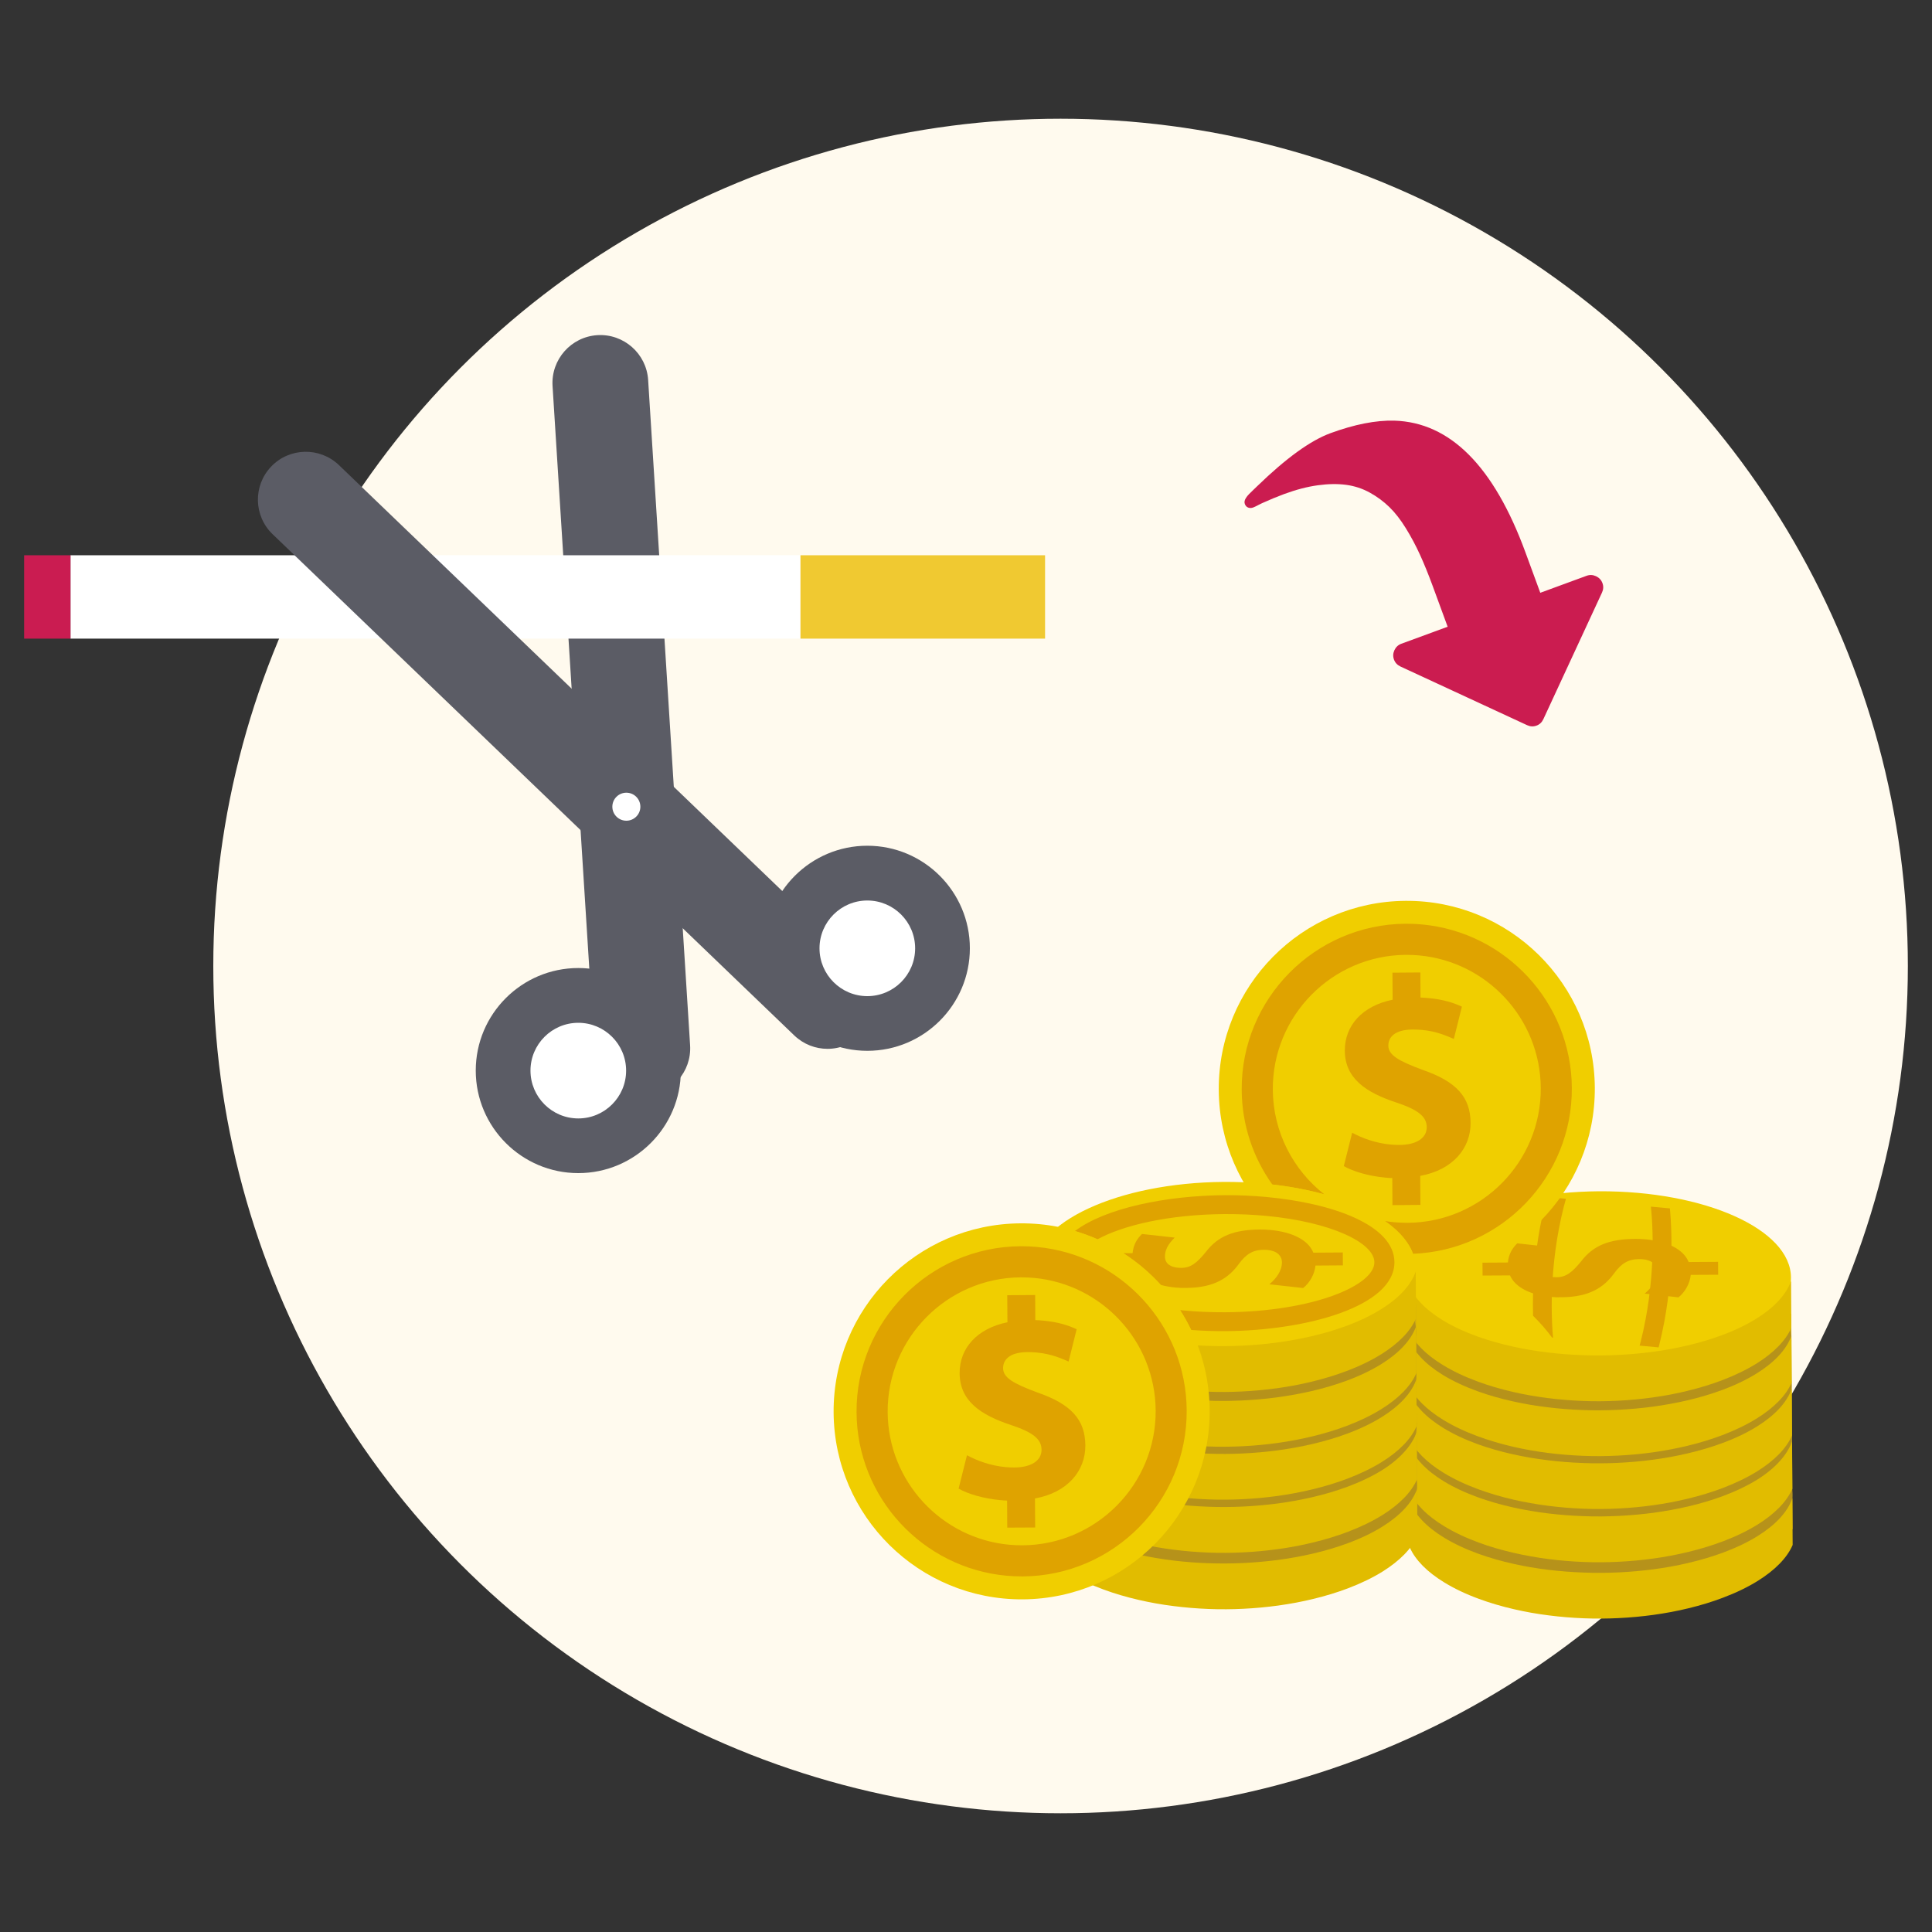<?xml version="1.0" encoding="utf-8"?>
<!-- Generator: Adobe Illustrator 23.0.2, SVG Export Plug-In . SVG Version: 6.00 Build 0)  -->
<svg version="1.1" id="Camada_1" xmlns="http://www.w3.org/2000/svg" xmlns:xlink="http://www.w3.org/1999/xlink" x="0px" y="0px"
	 viewBox="0 0 400 400" style="enable-background:new 0 0 400 400;" xml:space="preserve">
<rect x="0" y="0" width="400" height="400" fill="#333333" stroke="none"/>
<style type="text/css">
	.st0{fill:#E6C695;}
	.st1{fill:#8D8D89;}
	.st2{fill:#5F350C;}
	.st3{fill:#222221;}
	.st4{fill:#825C36;}
	.st5{fill:#535257;}
	.st6{fill:#C20146;}
	.st7{fill:none;stroke:#222221;stroke-width:1.291;stroke-linecap:round;stroke-linejoin:round;stroke-miterlimit:10;}
	.st8{fill:#F0C92F;}
	.st9{fill:#3F1F5E;}
	.st10{fill:#FFFFFF;}
	.st11{fill:#E6E7E8;}
	.st12{fill:#244022;}
	.st13{fill:#CFD2D5;}
	.st14{fill:#F7F7F8;}
	.st15{fill:#818080;}
	.st16{fill:#BABDBD;}
	.st17{fill:#FBEEC6;}
	.st18{fill:#62447F;}
	.st19{fill:#2C9660;}
	.st20{fill:#D8782C;}
	.st21{fill:#5C3000;}
	.st22{fill:#CB1C50;}
	.st23{fill:#8A278A;}
	.st24{fill:#F1C930;}
	.st25{fill:#C4C8CB;}
	.st26{fill:#0A4020;}
	.st27{fill:#3B1B62;}
	.st28{fill:#345F56;}
	.st29{fill:#5B5C64;}
	.st30{fill:#B9D156;}
	.st31{fill:#262424;}
	.st32{fill:#FFF6E1;}
	.st33{fill:#E6C899;}
	.st34{fill:#886449;}
	.st35{fill:#F3DCB8;}
	.st36{fill:#B1D34B;}
	.st37{fill:#5B5C65;}
	.st38{fill:#3E3E3D;}
	.st39{fill:#95477E;}
	.st40{fill:#F47920;}
	.st41{fill:#C4C4C3;}
	.st42{fill:#D7D7D7;}
	.st43{fill:#B57E4D;}
	.st44{fill:#EAEAEA;}
	.st45{fill:#C09163;}
	.st46{fill:#9F5423;}
	.st47{fill-rule:evenodd;clip-rule:evenodd;fill:#999999;}
	.st48{fill-rule:evenodd;clip-rule:evenodd;fill:#B36E3A;}
	.st49{fill:#341E51;}
	.st50{clip-path:url(#SVGID_2_);enable-background:new    ;}
	.st51{clip-path:url(#SVGID_4_);}
	.st52{clip-path:url(#SVGID_6_);fill:url(#);}
	.st53{fill:#CF6C71;}
	.st54{fill:#DB9996;}
	.st55{fill:#F0D8D3;}
	.st56{fill:#6E4522;}
	.st57{fill:#579A6C;}
	.st58{fill:#52905E;}
	.st59{fill:#A58667;}
	.st60{fill:#6DA57E;}
	.st61{fill:#A9A9AF;}
	.st62{fill:#DADBDD;}
	.st63{fill:#EBEBEB;}
	.st64{fill:#CACACE;}
	.st65{fill:#717179;}
	.st66{fill:#65646B;}
	.st67{fill:#1F1D21;}
	.st68{fill:#537066;}
	.st69{fill:#7F7F84;}
	.st70{fill:#B9BABD;}
	.st71{fill:#D7B981;}
	.st72{fill:#3C295D;}
	.st73{fill:#AFCCB3;}
	.st74{fill:#38593B;}
	.st75{fill:#C3D9C4;}
	.st76{fill:#695844;}
	.st77{fill:#B49167;}
	.st78{fill:#482D67;}
	.st79{fill:none;stroke:#1F1D21;stroke-width:0.977;stroke-miterlimit:10;}
	.st80{fill:#788B73;}
	.st81{fill:#88779C;}
	.st82{fill:#4D694B;}
	.st83{fill:#C5D157;}
	.st84{fill:#D4DA80;}
	.st85{fill:#8B8A90;}
	.st86{fill:#9D90B0;}
	.st87{fill:#B3A8C2;}
	.st88{fill:#C29C6D;}
	.st89{fill:#F2CF38;}
	.st90{fill:#695840;}
	.st91{fill:#84B28C;}
	.st92{fill:#933784;}
	.st93{fill:#9D4F8F;}
	.st94{fill:#891D7B;}
	.st95{fill:#563D73;}
	.st96{fill:#E0CA81;}
	.st97{fill:#F4D989;}
	.st98{fill:#BFCD44;}
	.st99{fill:#D48133;}
	.st100{fill:#677E75;}
	.st101{fill:#D88F47;}
	.st102{fill:#F4D86A;}
	.st103{fill:#40645A;}
	.st104{fill:#CBD56D;}
	.st105{fill:#927C41;}
	.st106{fill:#584531;}
	.st107{fill:#7E5E3E;}
	.st108{fill:#E3AFAB;}
	.st109{fill:#99BF9E;}
	.st110{fill:#D48282;}
	.st111{fill:none;stroke:#D48282;stroke-miterlimit:10;}
	.st112{fill:#2C4C2C;}
	.st113{fill:#E0A05B;}
	.st114{fill:#7E6236;}
	.st115{fill:#E9D297;}
	.st116{fill:#C85361;}
	.st117{fill:#AA7F5F;}
	.st118{fill:#87532C;}
	.st119{fill:#D1B5A0;}
	.st120{fill:#FFCB08;}
	.st121{fill:#FFFAEE;}
	.st122{fill:#F0C931;}
	.st123{fill:#CA1C51;}
	.st124{fill:#CFAA12;}
	.st125{fill:#B6921A;}
	.st126{fill:#F3DC00;}
	.st127{fill:#D0BA1F;}
	.st128{fill:#F0CE00;}
	.st129{fill:#E1BC00;}
	.st130{clip-path:url(#SVGID_8_);fill:#DFA300;}
	.st131{fill:#DFA300;}
	.st132{fill:#00995D;}
	.st133{clip-path:url(#SVGID_10_);fill:#DFA300;}
</style>
<g>
	<circle class="st121" cx="219.58" cy="200" r="175.42"/>
	<g id="XMLID_1_">
		<g id="XMLID_9_">
			<path class="st37" d="M132.98,226.97c-5.19,0-9.55-4.04-9.89-9.29l-8.69-137.77c-0.34-5.46,3.81-10.17,9.27-10.52
				c5.45-0.34,10.17,3.81,10.52,9.27l8.69,137.77c0.34,5.46-3.81,10.17-9.27,10.52C133.4,226.96,133.19,226.97,132.98,226.97z"/>
		</g>
		<g id="XMLID_8_">
			<circle class="st10" cx="119.73" cy="221.66" r="15.56"/>
			<path class="st37" d="M119.73,242.88c-11.7,0-21.23-9.52-21.23-21.23s9.52-21.23,21.23-21.23s21.23,9.52,21.23,21.23
				S131.43,242.88,119.73,242.88z M119.73,211.76c-5.46,0-9.9,4.44-9.9,9.9s4.44,9.9,9.9,9.9s9.9-4.44,9.9-9.9
				S125.19,211.76,119.73,211.76z"/>
		</g>
		<rect id="XMLID_7_" x="14.59" y="114.96" class="st10" width="151.14" height="17.26"/>
		<rect id="XMLID_6_" x="165.73" y="114.96" class="st122" width="50.64" height="17.26"/>
		<rect id="XMLID_5_" x="5" y="114.96" class="st123" width="9.59" height="17.26"/>
		<g id="XMLID_4_">
			<path class="st37" d="M171.33,217.15c-2.47,0-4.94-0.92-6.87-2.76L56.44,110.6c-3.95-3.79-4.07-10.07-0.28-14.02
				c3.79-3.95,10.07-4.07,14.02-0.28L178.2,200.08c3.95,3.79,4.07,10.07,0.28,14.02C176.53,216.13,173.93,217.15,171.33,217.15z"/>
		</g>
		<g id="XMLID_3_">
			<circle class="st10" cx="179.57" cy="196.34" r="15.56"/>
			<path class="st37" d="M179.57,217.56c-11.7,0-21.23-9.52-21.23-21.23s9.52-21.23,21.23-21.23c11.71,0,21.23,9.52,21.23,21.23
				S191.28,217.56,179.57,217.56z M179.57,186.44c-5.46,0-9.9,4.44-9.9,9.9s4.44,9.9,9.9,9.9c5.46,0,9.9-4.44,9.9-9.9
				S185.03,186.44,179.57,186.44z"/>
		</g>
		<circle id="XMLID_2_" class="st10" cx="129.68" cy="167.02" r="2.9"/>
	</g>
	<g>
		<polygon class="st124" points="371.13,316.6 370.86,272.01 291.55,272.4 291.87,317.94 		"/>
		<path class="st125" d="M331.34,291.64c-21.9,0.17-39.58,8.36-39.51,18.32c0.06,9.97,17.84,17.94,39.74,17.83
			c21.9-0.16,39.58-8.36,39.52-18.32C371.02,299.5,353.24,291.53,331.34,291.64"/>
		<path class="st126" d="M331.36,294.65c-18.25,0.13-32.98,6.24-32.93,13.65c0.05,7.41,14.85,13.33,33.1,13.24
			c18.24-0.14,32.98-6.24,32.93-13.65C364.42,300.48,349.61,294.56,331.36,294.65"/>
		<path class="st127" d="M331.53,321.81l-0.03-0.26l0-0.27l0.03,0c0.52,0,1.04-0.01,1.55-0.03l0.01,0.53
			C332.57,321.8,332.05,321.81,331.53,321.81 M329.91,321.81c-0.53-0.01-1.07-0.02-1.59-0.04l0.02-0.53
			c0.52,0.02,1.05,0.03,1.58,0.04L329.91,321.81z M334.68,321.73l-0.02-0.53c0.53-0.03,1.06-0.05,1.58-0.09l0.03,0.53
			C335.75,321.68,335.22,321.71,334.68,321.73 M326.72,321.7c-0.53-0.03-1.06-0.07-1.59-0.1l0.04-0.52c0.52,0.04,1.05,0.07,1.58,0.1
			L326.72,321.7z M337.87,321.52l-0.04-0.53c0.53-0.04,1.06-0.09,1.58-0.15l0.05,0.52C338.93,321.42,338.4,321.47,337.87,321.52
			 M323.54,321.46c-0.53-0.05-1.06-0.11-1.59-0.17l0.07-0.52c0.52,0.06,1.04,0.12,1.57,0.17L323.54,321.46z M341.04,321.18
			l-0.07-0.52c0.53-0.07,1.05-0.14,1.57-0.22l0.08,0.52C342.1,321.04,341.57,321.11,341.04,321.18 M320.37,321.09
			c-0.53-0.08-1.06-0.15-1.58-0.24l0.08-0.52c0.52,0.09,1.04,0.16,1.57,0.24L320.37,321.09z M344.19,320.7l-0.09-0.52
			c0.52-0.09,1.04-0.19,1.55-0.29l0.11,0.52C345.24,320.51,344.72,320.61,344.19,320.7 M317.22,320.57
			c-0.53-0.1-1.05-0.21-1.56-0.32l0.11-0.51c0.51,0.11,1.03,0.21,1.55,0.31L317.22,320.57z M347.32,320.07l-0.11-0.51
			c0.52-0.12,1.03-0.25,1.54-0.38l0.13,0.51C348.36,319.83,347.84,319.95,347.32,320.07 M314.11,319.9
			c-0.52-0.13-1.04-0.27-1.55-0.4l0.14-0.51c0.5,0.14,1.01,0.27,1.53,0.4L314.11,319.9z M350.41,319.28l-0.15-0.51
			c0.51-0.15,1.02-0.3,1.51-0.46l0.16,0.5C351.44,318.97,350.93,319.13,350.41,319.28 M311.03,319.04c-0.52-0.16-1.02-0.33-1.52-0.5
			l0.18-0.5c0.49,0.17,0.99,0.34,1.5,0.5L311.03,319.04z M353.45,318.28l-0.18-0.49c0.5-0.18,1-0.38,1.47-0.57l0.2,0.49
			C354.45,317.9,353.96,318.1,353.45,318.28 M308.02,317.97c-0.5-0.2-1-0.41-1.47-0.63l0.22-0.48c0.47,0.21,0.96,0.42,1.45,0.62
			L308.02,317.97z M356.4,317.06l-0.22-0.48c0.48-0.23,0.96-0.47,1.41-0.71l0.25,0.47C357.38,316.58,356.89,316.82,356.4,317.06
			 M305.11,316.63c-0.49-0.25-0.96-0.52-1.4-0.79l0.28-0.45c0.43,0.26,0.89,0.53,1.37,0.77L305.11,316.63z M359.22,315.53
			l-0.28-0.45c0.46-0.29,0.89-0.58,1.29-0.89l0.32,0.42C360.14,314.93,359.69,315.24,359.22,315.53 M302.37,314.95
			c-0.45-0.33-0.88-0.67-1.25-1.01l0.35-0.39c0.37,0.33,0.77,0.66,1.21,0.98L302.37,314.95z M361.8,313.6l-0.36-0.39
			c0.4-0.36,0.76-0.74,1.07-1.12l0.4,0.34C362.59,312.82,362.21,313.22,361.8,313.6 M299.99,312.77c-0.37-0.44-0.69-0.88-0.94-1.34
			l0.46-0.26c0.24,0.42,0.54,0.85,0.89,1.26L299.99,312.77z M363.85,311.09l-0.46-0.26c0.26-0.46,0.46-0.93,0.59-1.4l0.51,0.14
			C364.35,310.09,364.13,310.59,363.85,311.09 M298.4,309.92c-0.15-0.53-0.23-1.08-0.24-1.62l0.53-0.02l0,0.02
			c0,0.49,0.07,0.99,0.22,1.47L298.4,309.92z M364.73,307.95l-0.53-0.01l0.26,0l-0.26-0.05c0-0.48-0.07-0.97-0.21-1.44l0.51-0.14
			c0.15,0.52,0.22,1.05,0.23,1.58L364.73,307.95z M298.9,306.8l-0.5-0.14c0.14-0.51,0.36-1.02,0.63-1.51l0.46,0.26
			C299.23,305.86,299.03,306.33,298.9,306.8 M363.4,305.06c-0.24-0.42-0.53-0.85-0.88-1.26l0.4-0.34c0.37,0.43,0.68,0.89,0.94,1.34
			L363.4,305.06z M300.36,304.14l-0.41-0.34c0.33-0.4,0.7-0.79,1.12-1.18l0.35,0.39C301.03,303.38,300.67,303.76,300.36,304.14
			 M361.45,302.68c-0.37-0.34-0.77-0.66-1.21-0.99l0.31-0.42c0.45,0.33,0.87,0.68,1.25,1.02L361.45,302.68z M302.63,302.02
			l-0.31-0.42c0.41-0.31,0.86-0.61,1.33-0.91l0.28,0.45C303.46,301.42,303.03,301.72,302.63,302.02 M358.94,300.83
			c-0.43-0.26-0.89-0.52-1.36-0.78l0.24-0.47c0.49,0.26,0.96,0.52,1.4,0.8L358.94,300.83z M305.28,300.34l-0.25-0.46
			c0.46-0.25,0.94-0.49,1.43-0.72l0.23,0.48C306.2,299.86,305.73,300.1,305.28,300.34 M356.16,299.36
			c-0.47-0.22-0.95-0.43-1.45-0.62l0.2-0.49c0.5,0.2,0.99,0.41,1.47,0.63L356.16,299.36z M308.13,299l-0.2-0.49
			c0.49-0.2,0.98-0.39,1.49-0.58l0.19,0.49C309.09,298.61,308.6,298.8,308.13,299 M353.23,298.18c-0.48-0.17-0.99-0.34-1.5-0.5
			l0.16-0.5c0.52,0.16,1.02,0.33,1.51,0.5L353.23,298.18z M311.09,297.91l-0.17-0.5c0.5-0.16,1.01-0.32,1.53-0.47l0.15,0.51
			C312.08,297.59,311.58,297.75,311.09,297.91 M350.22,297.22c-0.5-0.14-1.01-0.27-1.53-0.4l0.13-0.51c0.53,0.13,1.04,0.26,1.54,0.4
			L350.22,297.22z M314.12,297.02l-0.13-0.5c0.51-0.13,1.02-0.26,1.55-0.38l0.12,0.51C315.14,296.77,314.63,296.89,314.12,297.02
			 M347.15,296.47c-0.51-0.11-1.02-0.22-1.55-0.32l0.1-0.52c0.53,0.1,1.05,0.21,1.56,0.32L347.15,296.47z M317.21,296.32l-0.11-0.52
			c0.52-0.1,1.04-0.2,1.57-0.29l0.09,0.52C318.24,296.12,317.72,296.22,317.21,296.32 M344.04,295.88
			c-0.51-0.09-1.04-0.16-1.56-0.24l0.07-0.52c0.53,0.08,1.06,0.16,1.58,0.24L344.04,295.88z M320.32,295.77l-0.08-0.52
			c0.52-0.08,1.05-0.15,1.58-0.22l0.07,0.52C321.36,295.62,320.84,295.69,320.32,295.77 M340.91,295.44
			c-0.52-0.06-1.05-0.12-1.57-0.17l0.05-0.52c0.54,0.05,1.06,0.1,1.59,0.17L340.91,295.44z M323.46,295.36l-0.06-0.52
			c0.53-0.05,1.05-0.11,1.59-0.15l0.05,0.53C324.51,295.25,323.98,295.31,323.46,295.36 M337.76,295.14
			c-0.52-0.04-1.05-0.07-1.58-0.11l0.03-0.52c0.54,0.03,1.07,0.06,1.59,0.1L337.76,295.14z M326.62,295.09l-0.04-0.53
			c0.53-0.04,1.06-0.06,1.59-0.09l0.02,0.53C327.67,295.02,327.14,295.05,326.62,295.09 M334.59,294.97
			c-0.52-0.02-1.05-0.03-1.58-0.04l0.01-0.53c0.54,0.01,1.07,0.02,1.59,0.04L334.59,294.97z M329.78,294.94l-0.02-0.53
			c0.53-0.02,1.06-0.02,1.59-0.03l0.07,0l0,0.53l-0.07,0C330.83,294.92,330.31,294.93,329.78,294.94"/>
		<path class="st125" d="M331.26,278.88c-21.9,0.17-39.58,8.36-39.51,18.32c0.06,9.96,17.84,17.93,39.74,17.83
			c21.9-0.17,39.59-6.31,39.52-18.32C370.94,286.74,353.16,278.77,331.26,278.88"/>
		<path class="st126" d="M331.28,281.54c-18.25,0.14-32.98,6.24-32.93,13.65c0.05,7.41,14.85,13.33,33.1,13.24
			c18.24-0.14,32.98-6.24,32.93-13.65C364.33,287.36,349.53,281.44,331.28,281.54"/>
		<path class="st127" d="M331.45,308.69l-0.03-0.26l0-0.26l0.03,0c0.52,0,1.04-0.01,1.55-0.03l0.01,0.53
			C332.49,308.68,331.97,308.69,331.45,308.69 M329.82,308.69c-0.53-0.01-1.07-0.02-1.59-0.04l0.02-0.53
			c0.52,0.02,1.05,0.03,1.58,0.04L329.82,308.69z M334.6,308.61l-0.02-0.53c0.53-0.02,1.06-0.05,1.58-0.09l0.03,0.53
			C335.67,308.56,335.14,308.59,334.6,308.61 M326.64,308.58c-0.53-0.03-1.06-0.06-1.59-0.1l0.04-0.53c0.52,0.04,1.05,0.07,1.58,0.1
			L326.64,308.58z M337.78,308.41l-0.04-0.53c0.53-0.05,1.06-0.1,1.58-0.15l0.05,0.52C338.85,308.3,338.32,308.36,337.78,308.41
			 M323.46,308.34c-0.53-0.05-1.06-0.11-1.59-0.17l0.07-0.52c0.52,0.06,1.04,0.11,1.57,0.16L323.46,308.34z M340.95,308.06
			l-0.07-0.53c0.53-0.07,1.05-0.14,1.57-0.22l0.08,0.52C342.01,307.92,341.49,308,340.95,308.06 M320.29,307.97
			c-0.53-0.07-1.06-0.15-1.58-0.24l0.08-0.52c0.52,0.08,1.04,0.17,1.57,0.24L320.29,307.97z M344.11,307.58l-0.09-0.52
			c0.52-0.09,1.04-0.19,1.55-0.29l0.11,0.52C345.16,307.39,344.64,307.49,344.11,307.58 M317.14,307.45
			c-0.53-0.1-1.05-0.2-1.56-0.31l0.11-0.52c0.51,0.11,1.03,0.21,1.55,0.32L317.14,307.45z M347.23,306.95l-0.11-0.51
			c0.52-0.12,1.03-0.24,1.54-0.37l0.13,0.51C348.28,306.71,347.76,306.83,347.23,306.95 M314.03,306.78
			c-0.52-0.13-1.04-0.26-1.55-0.4l0.14-0.51c0.5,0.14,1.01,0.27,1.53,0.4L314.03,306.78z M350.33,306.16l-0.15-0.51
			c0.52-0.15,1.02-0.31,1.51-0.47l0.16,0.5C351.36,305.85,350.85,306.01,350.33,306.16 M310.95,305.92
			c-0.52-0.16-1.02-0.33-1.52-0.5l0.18-0.5c0.49,0.17,0.99,0.34,1.5,0.5L310.95,305.92z M353.36,305.16l-0.18-0.49
			c0.5-0.18,1-0.38,1.47-0.57l0.2,0.49C354.37,304.78,353.88,304.98,353.36,305.16 M307.93,304.85c-0.5-0.2-1-0.41-1.47-0.63
			l0.22-0.48c0.47,0.22,0.96,0.42,1.45,0.62L307.93,304.85z M356.32,303.94l-0.22-0.48c0.48-0.23,0.96-0.46,1.41-0.71l0.25,0.47
			C357.3,303.46,356.81,303.71,356.32,303.94 M305.03,303.52c-0.49-0.25-0.96-0.52-1.4-0.79l0.28-0.45
			c0.43,0.26,0.89,0.53,1.37,0.78L305.03,303.52z M359.14,302.41l-0.28-0.45c0.46-0.29,0.89-0.58,1.29-0.88l0.31,0.42
			C360.06,301.81,359.61,302.12,359.14,302.41 M302.29,301.83c-0.45-0.33-0.88-0.67-1.25-1.01l0.35-0.39
			c0.37,0.33,0.77,0.66,1.21,0.98L302.29,301.83z M361.72,300.48l-0.36-0.39c0.4-0.37,0.76-0.74,1.07-1.12l0.4,0.34
			C362.51,299.7,362.13,300.1,361.72,300.48 M299.91,299.65c-0.37-0.44-0.69-0.89-0.94-1.34l0.46-0.26
			c0.24,0.42,0.54,0.85,0.89,1.26L299.91,299.65z M363.77,297.97l-0.46-0.26c0.26-0.46,0.46-0.93,0.59-1.4l0.51,0.14
			C364.27,296.97,364.05,297.48,363.77,297.97 M298.32,296.81c-0.15-0.53-0.23-1.07-0.24-1.62l0.53-0.02l0,0.01
			c0,0.49,0.07,0.99,0.22,1.47L298.32,296.81z M364.64,294.83l-0.53-0.01l0.26,0l-0.26-0.05c0-0.48-0.07-0.97-0.21-1.44l0.51-0.14
			c0.15,0.52,0.22,1.05,0.23,1.58L364.64,294.83z M298.82,293.68l-0.5-0.14c0.14-0.51,0.36-1.02,0.63-1.52l0.46,0.26
			C299.15,292.74,298.95,293.21,298.82,293.68 M363.32,291.94c-0.24-0.42-0.53-0.85-0.88-1.26l0.4-0.34
			c0.37,0.44,0.68,0.89,0.94,1.34L363.32,291.94z M300.28,291.02l-0.41-0.34c0.33-0.39,0.7-0.79,1.12-1.17l0.35,0.38
			C300.95,290.26,300.59,290.64,300.28,291.02 M361.37,289.56c-0.37-0.33-0.77-0.66-1.21-0.98l0.31-0.43
			c0.45,0.33,0.87,0.68,1.25,1.02L361.37,289.56z M302.55,288.9l-0.31-0.42c0.41-0.3,0.86-0.61,1.33-0.91l0.28,0.45
			C303.38,288.31,302.95,288.6,302.55,288.9 M358.86,287.71c-0.43-0.26-0.89-0.53-1.36-0.78l0.24-0.47c0.49,0.25,0.96,0.52,1.4,0.8
			L358.86,287.71z M305.2,287.23l-0.25-0.47c0.46-0.24,0.94-0.49,1.43-0.72l0.23,0.48C306.12,286.75,305.64,286.98,305.2,287.23
			 M356.08,286.24c-0.47-0.22-0.95-0.43-1.45-0.63l0.2-0.49c0.5,0.2,0.99,0.42,1.47,0.63L356.08,286.24z M308.04,285.88l-0.2-0.49
			c0.49-0.2,0.98-0.39,1.49-0.58l0.19,0.5C309.01,285.49,308.52,285.68,308.04,285.88 M353.15,285.06c-0.48-0.17-0.99-0.34-1.5-0.5
			l0.16-0.5c0.52,0.16,1.02,0.33,1.51,0.51L353.15,285.06z M311.01,284.79l-0.17-0.5c0.5-0.16,1.01-0.32,1.53-0.47l0.15,0.51
			C312,284.47,311.5,284.63,311.01,284.79 M350.14,284.11c-0.5-0.14-1.01-0.28-1.53-0.4l0.13-0.51c0.53,0.13,1.04,0.26,1.54,0.4
			L350.14,284.11z M314.04,283.91l-0.13-0.51c0.51-0.13,1.02-0.26,1.55-0.38l0.12,0.51C315.06,283.65,314.55,283.78,314.04,283.91
			 M347.07,283.35c-0.51-0.11-1.02-0.22-1.55-0.32l0.1-0.52c0.53,0.1,1.05,0.21,1.56,0.32L347.07,283.35z M317.13,283.2l-0.11-0.52
			c0.52-0.1,1.04-0.2,1.57-0.3l0.09,0.52C318.15,283,317.64,283.1,317.13,283.2 M343.96,282.76c-0.51-0.08-1.04-0.16-1.56-0.24
			l0.07-0.52c0.53,0.07,1.06,0.16,1.58,0.24L343.96,282.76z M320.24,282.65l-0.08-0.52c0.52-0.08,1.05-0.15,1.58-0.22l0.07,0.52
			C321.28,282.5,320.76,282.57,320.24,282.65 M340.83,282.32c-0.52-0.06-1.05-0.12-1.57-0.17l0.05-0.52
			c0.54,0.05,1.06,0.11,1.59,0.17L340.83,282.32z M323.38,282.24l-0.06-0.52c0.52-0.06,1.05-0.11,1.58-0.15l0.05,0.52
			C324.43,282.14,323.9,282.19,323.38,282.24 M337.68,282.02c-0.52-0.04-1.05-0.08-1.58-0.1l0.03-0.53c0.54,0.03,1.07,0.06,1.59,0.1
			L337.68,282.02z M326.54,281.97l-0.04-0.52c0.53-0.04,1.06-0.07,1.59-0.09l0.02,0.52C327.58,281.91,327.06,281.94,326.54,281.97
			 M334.51,281.85c-0.52-0.02-1.05-0.03-1.58-0.04l0.01-0.53c0.54,0.01,1.07,0.02,1.59,0.04L334.51,281.85z M329.7,281.82
			l-0.02-0.53c0.53-0.01,1.06-0.02,1.59-0.03l0.07,0l0,0.53l-0.07,0C330.75,281.8,330.22,281.81,329.7,281.82"/>
		<path class="st125" d="M331.2,268.96c-21.9,0.17-39.58,8.36-39.52,18.32c0.06,9.96,17.84,17.93,39.74,17.83
			c21.9-0.17,39.58-8.36,39.52-18.32C370.88,276.83,353.1,268.85,331.2,268.96"/>
		<path class="st126" d="M331.22,271.98c-18.25,0.13-32.98,6.24-32.93,13.65c0.05,7.41,14.86,13.34,33.1,13.25
			c18.24-0.14,32.98-6.24,32.93-13.66C364.27,277.81,349.47,271.89,331.22,271.98"/>
		<path class="st127" d="M331.39,299.14l-0.03-0.26l0-0.26l0.03,0c0.52-0.01,1.04-0.01,1.55-0.03l0.01,0.53
			C332.43,299.12,331.91,299.13,331.39,299.14 M329.76,299.13c-0.53-0.01-1.07-0.02-1.59-0.04l0.02-0.53
			c0.52,0.02,1.05,0.03,1.58,0.04L329.76,299.13 M334.54,299.05l-0.02-0.52c0.53-0.02,1.06-0.06,1.58-0.09l0.03,0.52
			C335.61,299,335.08,299.03,334.54,299.05 M326.58,299.02c-0.53-0.03-1.06-0.07-1.59-0.1l0.04-0.53c0.52,0.04,1.05,0.07,1.58,0.1
			L326.58,299.02 M337.72,298.85l-0.04-0.53c0.53-0.05,1.06-0.1,1.58-0.15l0.06,0.52C338.79,298.75,338.26,298.8,337.72,298.85
			 M323.4,298.78c-0.53-0.05-1.06-0.11-1.59-0.17l0.07-0.52c0.52,0.06,1.04,0.12,1.57,0.17L323.4,298.78 M340.9,298.5l-0.07-0.52
			c0.53-0.07,1.05-0.14,1.57-0.22l0.08,0.52C341.96,298.37,341.43,298.43,340.9,298.5 M320.23,298.41
			c-0.53-0.07-1.06-0.16-1.58-0.24l0.08-0.52c0.52,0.09,1.04,0.17,1.57,0.24L320.23,298.41 M344.05,298.03l-0.09-0.52
			c0.52-0.09,1.04-0.19,1.55-0.29l0.11,0.52C345.1,297.83,344.58,297.93,344.05,298.03 M317.08,297.9c-0.53-0.1-1.05-0.21-1.56-0.32
			l0.11-0.52c0.51,0.11,1.03,0.22,1.55,0.32L317.08,297.9 M347.17,297.4l-0.11-0.51c0.52-0.12,1.03-0.25,1.54-0.37l0.13,0.51
			C348.22,297.15,347.7,297.28,347.17,297.4 M313.97,297.22c-0.52-0.13-1.04-0.26-1.55-0.4l0.14-0.51c0.5,0.14,1.01,0.27,1.53,0.4
			L313.97,297.22 M350.27,296.6l-0.15-0.51c0.52-0.15,1.02-0.3,1.51-0.47l0.16,0.5C351.3,296.29,350.79,296.45,350.27,296.6
			 M310.89,296.36c-0.52-0.16-1.02-0.33-1.52-0.51l0.18-0.49c0.49,0.17,0.99,0.33,1.5,0.5L310.89,296.36 M353.3,295.61l-0.18-0.49
			c0.5-0.18,1-0.38,1.47-0.57l0.2,0.49C354.31,295.23,353.82,295.42,353.3,295.61 M307.88,295.29c-0.5-0.2-1-0.41-1.47-0.63
			l0.22-0.48c0.47,0.22,0.96,0.42,1.45,0.62L307.88,295.29 M356.26,294.38l-0.22-0.48c0.48-0.23,0.96-0.46,1.41-0.71l0.25,0.46
			C357.24,293.9,356.75,294.15,356.26,294.38 M304.97,293.96c-0.49-0.26-0.96-0.52-1.4-0.79l0.28-0.45
			c0.43,0.26,0.89,0.53,1.37,0.77L304.97,293.96 M359.08,292.86l-0.28-0.45c0.46-0.28,0.89-0.58,1.29-0.88l0.32,0.42
			C360,292.26,359.55,292.56,359.08,292.86 M302.23,292.27c-0.45-0.33-0.88-0.67-1.25-1.01l0.35-0.39c0.37,0.33,0.77,0.66,1.21,0.98
			L302.23,292.27 M361.66,290.92l-0.36-0.39c0.4-0.37,0.76-0.74,1.07-1.12l0.4,0.34C362.45,290.15,362.07,290.54,361.66,290.92
			 M299.85,290.09c-0.37-0.43-0.69-0.89-0.94-1.33l0.45-0.26c0.24,0.42,0.54,0.85,0.89,1.26L299.85,290.09 M363.71,288.41
			l-0.46-0.26c0.26-0.46,0.46-0.93,0.59-1.4l0.51,0.14C364.21,287.41,363.99,287.92,363.71,288.41 M298.26,287.25
			c-0.15-0.53-0.23-1.07-0.24-1.62l0.53-0.02v0.02c0,0.49,0.07,0.99,0.22,1.48L298.26,287.25 M364.58,285.27l-0.53-0.01l0.26,0
			l-0.26-0.05c0-0.48-0.07-0.97-0.21-1.44l0.51-0.14c0.15,0.52,0.22,1.06,0.23,1.58L364.58,285.27 M298.76,284.12l-0.5-0.14
			c0.14-0.51,0.36-1.02,0.63-1.52l0.46,0.26C299.09,283.18,298.89,283.65,298.76,284.12 M363.26,282.38
			c-0.24-0.42-0.53-0.85-0.88-1.26l0.4-0.34c0.37,0.44,0.68,0.89,0.94,1.34L363.26,282.38 M300.22,281.46l-0.41-0.34
			c0.33-0.4,0.7-0.79,1.12-1.17l0.35,0.39C300.89,280.7,300.53,281.08,300.22,281.46 M361.31,280.01c-0.37-0.33-0.77-0.66-1.21-0.99
			l0.31-0.43c0.45,0.33,0.87,0.67,1.25,1.02L361.31,280.01 M302.49,279.34l-0.31-0.42c0.41-0.31,0.86-0.62,1.33-0.91l0.28,0.45
			C303.32,278.75,302.89,279.05,302.49,279.34 M358.8,278.15c-0.43-0.26-0.89-0.52-1.37-0.78l0.24-0.46
			c0.49,0.26,0.96,0.52,1.4,0.79L358.8,278.15 M305.14,277.67l-0.25-0.46c0.46-0.25,0.94-0.49,1.43-0.72l0.23,0.47
			C306.06,277.19,305.58,277.43,305.14,277.67 M356.02,276.68c-0.47-0.22-0.95-0.43-1.45-0.63l0.2-0.49c0.5,0.2,0.99,0.41,1.47,0.63
			L356.02,276.68 M307.98,276.32l-0.2-0.49c0.49-0.2,0.98-0.39,1.49-0.58l0.19,0.49C308.95,275.94,308.46,276.13,307.98,276.32
			 M353.09,275.5c-0.49-0.17-0.99-0.34-1.5-0.5l0.16-0.5c0.52,0.17,1.02,0.33,1.51,0.51L353.09,275.5 M310.95,275.23l-0.17-0.5
			c0.5-0.16,1.01-0.32,1.53-0.47l0.15,0.51C311.94,274.91,311.44,275.07,310.95,275.23 M350.08,274.55c-0.5-0.14-1.01-0.27-1.53-0.4
			l0.13-0.51c0.53,0.13,1.04,0.26,1.54,0.4L350.08,274.55 M313.98,274.35l-0.13-0.51c0.51-0.13,1.02-0.26,1.55-0.38l0.12,0.51
			C315,274.09,314.49,274.22,313.98,274.35 M347.01,273.79c-0.51-0.11-1.02-0.21-1.55-0.31l0.1-0.52c0.53,0.1,1.05,0.21,1.56,0.32
			L347.01,273.79 M317.07,273.64l-0.11-0.52c0.52-0.1,1.04-0.2,1.57-0.3l0.09,0.52C318.09,273.44,317.58,273.54,317.07,273.64
			 M343.9,273.2c-0.51-0.08-1.04-0.16-1.56-0.24l0.07-0.52c0.53,0.07,1.06,0.15,1.58,0.24L343.9,273.2 M320.18,273.09l-0.08-0.52
			c0.52-0.08,1.05-0.15,1.58-0.22l0.07,0.52C321.22,272.94,320.7,273.01,320.18,273.09 M340.77,272.76
			c-0.52-0.06-1.05-0.12-1.57-0.17l0.05-0.52c0.54,0.05,1.06,0.11,1.59,0.17L340.77,272.76 M323.32,272.69l-0.06-0.52
			c0.52-0.06,1.05-0.11,1.58-0.15l0.05,0.52C324.37,272.58,323.84,272.63,323.32,272.69 M337.62,272.46
			c-0.52-0.04-1.05-0.07-1.58-0.1l0.03-0.53c0.54,0.03,1.07,0.06,1.59,0.1L337.62,272.46 M326.48,272.42l-0.04-0.53
			c0.53-0.04,1.06-0.07,1.59-0.09l0.02,0.53C327.53,272.35,327,272.38,326.48,272.42 M334.45,272.29c-0.52-0.02-1.05-0.03-1.58-0.04
			l0.01-0.53c0.54,0.01,1.07,0.02,1.59,0.04L334.45,272.29 M329.64,272.26l-0.02-0.53c0.53-0.01,1.06-0.02,1.59-0.03l0.07,0l0,0.53
			l-0.07,0C330.69,272.24,330.16,272.25,329.64,272.26"/>
		<path class="st125" d="M331.15,259.76c-21.9,0.17-39.58,8.36-39.52,18.32c0.06,9.96,17.84,17.93,39.74,17.82
			c21.9-0.16,39.58-8.36,39.52-18.32C370.83,267.62,353.04,259.66,331.15,259.76"/>
		<path class="st126" d="M331.16,262.77c-18.25,0.14-32.98,6.24-32.93,13.65c0.05,7.42,14.85,13.33,33.1,13.24
			c18.24-0.14,32.98-6.24,32.93-13.66C364.22,268.6,349.41,262.69,331.16,262.77"/>
		<path class="st127" d="M331.33,289.94l-0.04-0.26l0-0.26l0.03,0c0.52-0.01,1.04-0.02,1.55-0.03l0.01,0.53
			C332.37,289.92,331.86,289.93,331.33,289.94 M329.71,289.93c-0.53-0.01-1.07-0.02-1.59-0.04l0.02-0.53
			c0.52,0.02,1.05,0.03,1.58,0.04L329.71,289.93 M334.48,289.85l-0.02-0.53c0.53-0.02,1.06-0.05,1.58-0.09l0.03,0.52
			C335.55,289.8,335.02,289.83,334.48,289.85 M326.52,289.82c-0.53-0.03-1.06-0.06-1.59-0.1l0.04-0.53c0.52,0.04,1.05,0.07,1.58,0.1
			L326.52,289.82 M337.67,289.64l-0.04-0.52c0.53-0.05,1.06-0.1,1.58-0.15l0.05,0.52C338.73,289.54,338.2,289.6,337.67,289.64
			 M323.34,289.58c-0.53-0.05-1.06-0.1-1.59-0.17l0.07-0.52c0.52,0.06,1.04,0.12,1.57,0.17L323.34,289.58 M340.84,289.3l-0.07-0.52
			c0.53-0.07,1.05-0.14,1.57-0.22l0.08,0.52C341.9,289.16,341.37,289.24,340.84,289.3 M320.18,289.21
			c-0.53-0.07-1.06-0.15-1.58-0.24l0.08-0.52c0.52,0.08,1.04,0.16,1.57,0.24L320.18,289.21 M343.99,288.82l-0.09-0.52
			c0.52-0.1,1.04-0.19,1.55-0.29l0.11,0.52C345.04,288.63,344.52,288.73,343.99,288.82 M317.02,288.69c-0.53-0.1-1.05-0.2-1.56-0.32
			l0.11-0.51c0.51,0.11,1.03,0.22,1.55,0.31L317.02,288.69 M347.12,288.19l-0.11-0.51c0.52-0.12,1.03-0.25,1.54-0.37l0.13,0.51
			C348.16,287.95,347.64,288.08,347.12,288.19 M313.91,288.02c-0.52-0.13-1.04-0.26-1.55-0.4l0.14-0.51c0.5,0.14,1.01,0.28,1.53,0.4
			L313.91,288.02 M350.21,287.4l-0.14-0.5c0.52-0.15,1.02-0.31,1.51-0.46l0.16,0.5C351.24,287.09,350.73,287.25,350.21,287.4
			 M310.83,287.16c-0.52-0.17-1.02-0.33-1.52-0.5l0.18-0.5c0.49,0.17,0.99,0.34,1.5,0.5L310.83,287.16 M353.25,286.41l-0.18-0.5
			c0.5-0.19,0.99-0.38,1.47-0.57l0.2,0.49C354.26,286.02,353.76,286.22,353.25,286.41 M307.82,286.09c-0.5-0.2-1-0.41-1.47-0.63
			l0.22-0.48c0.47,0.22,0.96,0.42,1.45,0.62L307.82,286.09 M356.2,285.18l-0.22-0.48c0.49-0.23,0.96-0.47,1.41-0.71l0.25,0.46
			C357.18,284.7,356.7,284.95,356.2,285.18 M304.91,284.76c-0.49-0.26-0.96-0.52-1.4-0.79l0.28-0.45c0.43,0.27,0.89,0.53,1.37,0.78
			L304.91,284.76 M359.02,283.65l-0.28-0.44c0.46-0.29,0.89-0.58,1.29-0.88l0.32,0.42C359.94,283.06,359.49,283.36,359.02,283.65
			 M302.17,283.07c-0.45-0.33-0.88-0.67-1.25-1.02l0.35-0.39c0.37,0.33,0.77,0.66,1.21,0.98L302.17,283.07 M361.6,281.72l-0.36-0.39
			c0.4-0.37,0.76-0.74,1.07-1.12l0.4,0.34C362.39,280.95,362.01,281.34,361.6,281.72 M299.79,280.89c-0.37-0.44-0.69-0.89-0.94-1.34
			l0.46-0.26c0.24,0.42,0.54,0.84,0.89,1.25L299.79,280.89 M363.65,279.21l-0.46-0.26c0.26-0.46,0.46-0.93,0.59-1.4l0.51,0.14
			C364.15,278.21,363.93,278.72,363.65,279.21 M298.2,278.05c-0.15-0.53-0.23-1.07-0.24-1.62l0.53-0.02v0.02
			c0,0.49,0.07,0.99,0.22,1.47L298.2,278.05 M364.53,276.07l-0.53-0.01l0.26,0l-0.26-0.05c0-0.48-0.07-0.97-0.21-1.44l0.51-0.14
			c0.15,0.52,0.22,1.05,0.23,1.58L364.53,276.07 M298.7,274.92l-0.5-0.14c0.14-0.51,0.36-1.02,0.63-1.51l0.46,0.26
			C299.03,273.98,298.83,274.45,298.7,274.92 M363.2,273.18c-0.24-0.42-0.53-0.85-0.88-1.26l0.4-0.34c0.37,0.44,0.68,0.89,0.94,1.34
			L363.2,273.18 M300.16,272.26l-0.41-0.34c0.33-0.39,0.7-0.79,1.12-1.17l0.35,0.39C300.83,271.5,300.47,271.88,300.16,272.26
			 M361.25,270.81c-0.37-0.34-0.77-0.67-1.21-0.99l0.31-0.42c0.45,0.33,0.87,0.68,1.25,1.02L361.25,270.81 M302.43,270.14
			l-0.31-0.42c0.41-0.31,0.86-0.61,1.33-0.91l0.28,0.45C303.27,269.54,302.83,269.84,302.43,270.14 M358.74,268.95
			c-0.43-0.26-0.89-0.52-1.36-0.78l0.24-0.46c0.49,0.26,0.96,0.53,1.4,0.79L358.74,268.95 M305.08,268.47l-0.25-0.46
			c0.46-0.25,0.94-0.49,1.43-0.73l0.23,0.48C306,267.99,305.53,268.23,305.08,268.47 M355.96,267.48c-0.47-0.22-0.95-0.43-1.45-0.62
			l0.2-0.49c0.5,0.2,0.99,0.41,1.47,0.63L355.96,267.48 M307.93,267.12l-0.2-0.49c0.49-0.2,0.98-0.39,1.49-0.58l0.18,0.5
			C308.89,266.73,308.4,266.92,307.93,267.12 M353.04,266.3c-0.49-0.17-0.99-0.34-1.5-0.5l0.16-0.5c0.52,0.16,1.02,0.33,1.51,0.51
			L353.04,266.3 M310.89,266.03l-0.17-0.5c0.5-0.16,1.01-0.32,1.53-0.47l0.15,0.51C311.89,265.71,311.38,265.87,310.89,266.03
			 M350.02,265.35c-0.5-0.14-1.01-0.27-1.53-0.4l0.13-0.51c0.53,0.13,1.04,0.27,1.54,0.41L350.02,265.35 M313.92,265.15l-0.13-0.51
			c0.51-0.13,1.02-0.26,1.55-0.38l0.12,0.51C314.94,264.89,314.43,265.02,313.92,265.15 M346.95,264.59
			c-0.51-0.11-1.02-0.21-1.55-0.31l0.1-0.52c0.53,0.1,1.05,0.21,1.56,0.32L346.95,264.59 M317.01,264.44l-0.11-0.52
			c0.52-0.1,1.04-0.2,1.57-0.29l0.09,0.52C318.04,264.24,317.52,264.34,317.01,264.44 M343.84,264c-0.51-0.08-1.04-0.16-1.57-0.24
			l0.07-0.52c0.53,0.07,1.06,0.16,1.58,0.24L343.84,264 M320.13,263.89l-0.08-0.52c0.52-0.08,1.05-0.15,1.58-0.22l0.07,0.52
			C321.16,263.74,320.64,263.82,320.13,263.89 M340.71,263.56c-0.52-0.06-1.04-0.12-1.57-0.17l0.05-0.52
			c0.54,0.05,1.06,0.11,1.59,0.17L340.71,263.56 M323.27,263.48l-0.06-0.52c0.53-0.06,1.05-0.11,1.59-0.16l0.05,0.53
			C324.31,263.38,323.78,263.43,323.27,263.48 M337.56,263.26c-0.52-0.04-1.05-0.07-1.58-0.1l0.03-0.53
			c0.54,0.03,1.07,0.06,1.59,0.1L337.56,263.26 M326.42,263.21l-0.04-0.53c0.53-0.04,1.06-0.07,1.59-0.09l0.02,0.53
			C327.47,263.15,326.94,263.18,326.42,263.21 M334.4,263.09c-0.52-0.02-1.05-0.03-1.58-0.04l0.01-0.52
			c0.54,0.01,1.07,0.02,1.59,0.04L334.4,263.09 M329.58,263.07l-0.02-0.53c0.53-0.01,1.06-0.02,1.59-0.03l0.07,0l0,0.53l-0.07,0
			C330.64,263.04,330.11,263.05,329.58,263.07"/>
		<path class="st128" d="M331.06,246.64c-21.9,0.17-39.58,8.36-39.52,18.32c0.06,9.96,17.84,17.93,39.74,17.83
			c21.9-0.17,39.58-8.36,39.52-18.32C370.74,254.51,352.96,246.54,331.06,246.64"/>
		<path class="st129" d="M363.92,318.01c-2.06,1.29-4.48,2.44-7.2,3.45c-2.22,0.82-4.64,1.54-7.21,2.14
			c-2.29,0.54-4.7,0.98-7.21,1.31c-2.33,0.3-4.74,0.52-7.22,0.64c-1.16,0.05-2.34,0.09-3.52,0.09c-1.25,0.01-2.48-0.01-3.7-0.06
			c-2.48-0.09-4.89-0.28-7.23-0.56c-2.52-0.3-4.93-0.72-7.23-1.23c-2.58-0.57-5-1.27-7.24-2.07c-2.73-0.99-5.17-2.13-7.24-3.4
			c-3.58-2.2-6.07-4.78-7.1-7.6c0.02,2.43,0.05,7.41,0.06,9.67c1.17,2.63,3.64,5.09,7.1,7.21c2.08,1.28,4.51,2.44,7.24,3.44
			c2.23,0.82,4.66,1.54,7.23,2.13c2.3,0.53,4.71,0.97,7.23,1.28c2.33,0.3,4.75,0.5,7.23,0.6c1.22,0.05,2.45,0.07,3.7,0.06
			c1.18-0.01,2.36-0.04,3.52-0.1c2.47-0.12,4.89-0.35,7.22-0.67c2.51-0.35,4.92-0.8,7.21-1.36c2.57-0.62,4.99-1.36,7.21-2.21
			c2.71-1.02,5.13-2.2,7.2-3.49c3.51-2.2,6.02-4.72,7.18-7.41c-0.01-2.27-0.05-7.24-0.06-9.67
			C370.08,313.09,367.56,315.74,363.92,318.01"/>
		<path class="st129" d="M363.85,306.32c-2.06,1.28-4.48,2.44-7.2,3.45c-2.22,0.82-4.63,1.54-7.21,2.14
			c-2.29,0.53-4.7,0.97-7.21,1.31c-2.33,0.3-4.74,0.52-7.22,0.64c-1.16,0.05-2.34,0.09-3.52,0.1c-1.25,0.01-2.48-0.01-3.7-0.06
			c-2.48-0.09-4.9-0.28-7.23-0.56c-2.52-0.31-4.93-0.72-7.23-1.23c-2.58-0.57-5.01-1.27-7.24-2.07c-2.73-0.99-5.17-2.13-7.24-3.4
			c-3.58-2.2-6.07-4.79-7.1-7.6c0.02,2.43,0.05,7.4,0.06,9.68c1.17,2.63,3.64,5.09,7.1,7.21c2.08,1.28,4.52,2.44,7.24,3.44
			c2.24,0.83,4.66,1.54,7.24,2.13c2.3,0.53,4.71,0.96,7.23,1.29c2.34,0.3,4.75,0.5,7.23,0.6c1.22,0.05,2.45,0.07,3.7,0.06
			c1.18-0.01,2.36-0.04,3.52-0.1c2.47-0.12,4.89-0.35,7.22-0.67c2.51-0.34,4.92-0.81,7.21-1.36c2.57-0.62,4.98-1.36,7.21-2.2
			c2.71-1.02,5.13-2.2,7.2-3.49c3.51-2.19,6.02-4.72,7.18-7.4c-0.01-2.27-0.05-7.36-0.06-9.8
			C370.01,301.27,367.49,304.04,363.85,306.32"/>
		<path class="st129" d="M363.78,295.33c-2.06,1.29-4.48,2.45-7.2,3.45c-2.22,0.82-4.63,1.54-7.21,2.14
			c-2.29,0.53-4.7,0.98-7.21,1.31c-2.33,0.31-4.74,0.52-7.22,0.64c-1.16,0.05-2.34,0.09-3.52,0.09c-1.25,0.01-2.48-0.01-3.7-0.06
			c-2.48-0.09-4.89-0.28-7.23-0.57c-2.52-0.3-4.93-0.72-7.23-1.23c-2.58-0.57-5.01-1.27-7.24-2.07c-2.73-0.99-5.17-2.13-7.24-3.41
			c-3.58-2.2-6.07-4.79-7.1-7.6c0.02,2.44,0.05,7.41,0.06,9.67c1.17,2.63,3.64,5.09,7.1,7.21c2.08,1.28,4.52,2.44,7.24,3.44
			c2.24,0.82,4.66,1.54,7.24,2.14c2.3,0.53,4.71,0.96,7.23,1.28c2.33,0.3,4.75,0.5,7.23,0.6c1.22,0.05,2.45,0.07,3.7,0.06
			c1.19-0.01,2.36-0.04,3.52-0.1c2.47-0.12,4.89-0.35,7.22-0.67c2.51-0.35,4.92-0.81,7.21-1.36c2.57-0.62,4.99-1.36,7.21-2.2
			c2.71-1.03,5.13-2.2,7.2-3.49c3.51-2.19,6.02-4.72,7.18-7.41c-0.01-2.27-0.04-7.24-0.06-9.67
			C369.94,290.41,367.42,293.06,363.78,295.33"/>
		<path class="st129" d="M363.71,284.35c-2.06,1.28-4.48,2.45-7.2,3.45c-2.22,0.82-4.63,1.54-7.21,2.14
			c-2.29,0.53-4.7,0.97-7.21,1.31c-2.33,0.31-4.74,0.52-7.22,0.64c-1.16,0.05-2.34,0.09-3.52,0.1c-1.25,0.01-2.48-0.01-3.7-0.06
			c-2.48-0.09-4.9-0.28-7.23-0.57c-2.52-0.3-4.93-0.72-7.23-1.23c-2.58-0.57-5-1.27-7.23-2.07c-2.73-0.99-5.17-2.13-7.24-3.4
			c-3.58-2.2-6.07-4.79-7.1-7.6c0.02,2.43,0.05,7.4,0.06,9.68c1.17,2.63,3.64,5.08,7.1,7.21c2.08,1.28,4.52,2.44,7.24,3.44
			c2.23,0.82,4.66,1.54,7.23,2.14c2.3,0.53,4.71,0.96,7.23,1.28c2.33,0.3,4.75,0.5,7.23,0.6c1.22,0.05,2.45,0.07,3.7,0.06
			c1.19-0.01,2.36-0.04,3.52-0.1c2.47-0.12,4.89-0.35,7.22-0.67c2.51-0.35,4.92-0.81,7.21-1.36c2.57-0.62,4.99-1.36,7.21-2.2
			c2.71-1.03,5.13-2.2,7.2-3.5c3.51-2.19,6.02-4.71,7.18-7.4c-0.01-2.27-0.04-7.24-0.06-9.68
			C369.87,279.43,367.35,282.08,363.71,284.35"/>
		<path class="st129" d="M363.64,273.01c-2.06,1.28-4.48,2.45-7.2,3.45c-2.22,0.82-4.63,1.54-7.21,2.14
			c-2.29,0.53-4.7,0.98-7.21,1.3c-2.33,0.31-4.74,0.52-7.22,0.64c-1.16,0.06-2.34,0.09-3.52,0.09c-1.25,0.01-2.48-0.01-3.7-0.06
			c-2.48-0.09-4.89-0.28-7.23-0.57c-2.52-0.3-4.93-0.72-7.23-1.23c-2.58-0.58-5.01-1.27-7.24-2.07c-2.73-0.99-5.17-2.13-7.24-3.4
			c-3.58-2.2-6.07-4.79-7.1-7.6c0.01,2.43,0.05,7.4,0.06,9.68c1.17,2.63,3.64,5.09,7.1,7.21c2.08,1.28,4.52,2.44,7.24,3.44
			c2.24,0.83,4.66,1.54,7.24,2.14c2.3,0.53,4.71,0.96,7.23,1.28c2.33,0.3,4.75,0.5,7.23,0.6c1.22,0.05,2.45,0.07,3.7,0.06
			c1.19-0.01,2.36-0.04,3.52-0.1c2.48-0.12,4.89-0.35,7.22-0.67c2.51-0.34,4.92-0.8,7.21-1.36c2.57-0.62,4.99-1.36,7.21-2.2
			c2.71-1.03,5.13-2.2,7.2-3.49c3.51-2.2,6.02-4.72,7.18-7.4c-0.01-2.27-0.05-7.24-0.06-9.68
			C369.8,268.09,367.28,270.74,363.64,273.01"/>
		<g>
			<defs>
				<path id="SVGID_9_" d="M331.22,249.38c-3.26,0.02-6.55,0.23-9.75,0.61c-1.34,1.65-2.82,3.18-4.41,4.59
					c4.15-0.77,8.94-1.25,14.18-1.29c2.98-0.02,5.8,0.11,8.46,0.36c13.6,1.26,22.53,5.6,22.55,9.61
					c0.03,4.79-12.65,10.22-30.88,10.36c-2.98,0.02-5.81-0.11-8.46-0.36c-13.6-1.26-22.52-5.61-22.55-9.61
					c0-0.12,0.01-0.25,0.02-0.37c-1.36,0.33-2.75,0.58-4.16,0.76c0.44,7.36,12.77,11.85,26.53,13.12c2.85,0.26,5.76,0.39,8.63,0.37
					l0,0c17.01-0.13,35.06-5.18,35-14.3c-0.05-7.57-12.55-12.19-26.54-13.48C337.01,249.49,334.09,249.37,331.22,249.38"/>
			</defs>
			<clipPath id="SVGID_2_">
				<use xlink:href="#SVGID_9_"  style="overflow:visible;"/>
			</clipPath>
			
				<rect x="317.34" y="228.15" transform="matrix(0.092 -0.996 0.996 0.092 38.834 569.595)" style="clip-path:url(#SVGID_2_);fill:#DFA300;" width="28.86" height="70.7"/>
		</g>
		<path class="st131" d="M321.08,268.51c-4.18-0.39-7.36-1.96-8.45-4.45l-5.68,0.03l-0.02-2.67l5.26-0.03
			c0.17-1.83,1-3.06,1.95-3.97l6.76,0.75c-0.65,0.71-2.02,1.98-2.01,3.94c0.01,1.54,1.27,2.17,2.7,2.3
			c0.22,0.02,0.44,0.03,0.66,0.03c1.97-0.01,3.22-0.98,5.12-3.31c2.49-3.26,5.77-4.59,11.15-4.63c0.78-0.01,1.54,0.03,2.28,0.1
			c4.3,0.4,7.77,2.02,8.81,4.69l6.1-0.04l0.02,2.67l-5.68,0.03c-0.17,1.83-1.23,3.61-2.54,4.65l-7-0.77
			c1.37-1.15,2.61-2.77,2.6-4.55c-0.01-1.39-1.07-2.39-3.01-2.57c-0.23-0.02-0.46-0.03-0.71-0.03c-2.27,0.01-3.7,0.9-5.18,2.92
			c-2.13,2.93-5.11,4.94-10.91,4.98C322.54,268.61,321.79,268.58,321.08,268.51"/>
		<path class="st128" d="M330.19,225.19c0.13,21.5-17.19,39.03-38.69,39.17c-21.5,0.13-39.03-17.19-39.17-38.68
			c-0.13-21.5,17.19-39.03,38.68-39.17C312.52,186.37,330.05,203.69,330.19,225.19"/>
		<path class="st131" d="M292.55,259.58c-0.91-2.47-2.93-4.77-5.82-6.78c0.64,0.11,1.29,0.19,1.95,0.25
			c0.9,0.08,1.82,0.12,2.75,0.12c15.3-0.1,27.66-12.62,27.57-27.91c-0.09-14.37-11.14-26.15-25.16-27.45
			c-0.91-0.08-1.82-0.12-2.75-0.12c-15.3,0.1-27.66,12.62-27.57,27.91c0.06,8.8,4.23,16.64,10.67,21.68
			c-3.3-0.91-6.92-1.61-10.77-2.04c-3.95-5.53-6.3-12.3-6.34-19.6c-0.12-18.84,15.12-34.27,33.96-34.39
			c1.14-0.01,2.27,0.04,3.39,0.15c17.27,1.6,30.89,16.12,31,33.82C325.55,243.7,310.9,258.89,292.55,259.58"/>
		<path class="st131" d="M288.29,249.51l-0.03-5.6c-0.49-0.02-0.98-0.05-1.46-0.1c-3.42-0.32-6.61-1.25-8.58-2.38l1.73-6.91
			c2.09,1.13,4.89,2.17,8,2.45c0.59,0.05,1.19,0.08,1.8,0.08c3.36-0.02,5.65-1.33,5.64-3.69c-0.01-2.24-1.91-3.64-6.28-5.09
			c-6.32-2.08-10.65-5-10.68-10.73c-0.03-5.19,3.6-9.28,9.9-10.56l-0.04-5.6l5.78-0.04l0.03,5.19c0.58,0.02,1.13,0.06,1.65,0.11
			c3.07,0.28,5.25,0.99,6.92,1.78l-1.67,6.68c-1.3-0.54-3.44-1.58-6.63-1.87c-0.59-0.05-1.22-0.08-1.88-0.08
			c-3.83,0.02-5.06,1.68-5.05,3.33c0.01,1.95,2.08,3.17,7.11,5.03c7.03,2.43,9.88,5.66,9.92,10.96c0.03,5.25-3.66,9.75-10.43,10.98
			l0.04,6.01L288.29,249.51"/>
		<polygon class="st124" points="293.42,314.66 293.16,270.08 213.85,270.46 214.16,316 		"/>
		<path class="st125" d="M253.64,289.7c-21.9,0.17-39.58,8.36-39.51,18.32c0.06,9.96,17.84,17.94,39.74,17.83
			c21.9-0.16,39.58-8.36,39.52-18.32C293.32,297.56,275.54,289.59,253.64,289.7"/>
		<path class="st126" d="M253.66,292.71c-18.25,0.14-32.98,6.24-32.93,13.65c0.05,7.41,14.85,13.33,33.1,13.24
			c18.24-0.14,32.98-6.24,32.93-13.65C286.71,298.54,271.9,292.62,253.66,292.71"/>
		<path class="st127" d="M253.83,319.87l-0.04-0.26l0-0.27l0.03,0c0.52,0,1.04-0.01,1.55-0.03l0.01,0.53
			C254.87,319.86,254.35,319.87,253.83,319.87 M252.2,319.87c-0.53-0.01-1.07-0.02-1.59-0.04l0.02-0.53
			c0.52,0.02,1.05,0.03,1.58,0.04L252.2,319.87 M256.98,319.79l-0.02-0.53c0.53-0.03,1.06-0.05,1.58-0.09l0.03,0.53
			C258.05,319.74,257.52,319.77,256.98,319.79 M249.01,319.76c-0.53-0.03-1.06-0.07-1.59-0.1l0.04-0.52
			c0.52,0.04,1.05,0.07,1.58,0.1L249.01,319.76 M260.16,319.58l-0.04-0.53c0.53-0.04,1.06-0.09,1.58-0.15l0.05,0.52
			C261.23,319.49,260.7,319.54,260.16,319.58 M245.83,319.52c-0.53-0.05-1.06-0.11-1.59-0.17l0.07-0.52
			c0.52,0.06,1.04,0.12,1.57,0.17L245.83,319.52 M263.33,319.24l-0.07-0.52c0.53-0.07,1.05-0.14,1.57-0.22l0.08,0.52
			C264.39,319.1,263.87,319.18,263.33,319.24 M242.67,319.15c-0.53-0.08-1.06-0.15-1.58-0.24l0.08-0.52
			c0.52,0.09,1.04,0.16,1.57,0.24L242.67,319.15 M266.48,318.76l-0.09-0.52c0.52-0.09,1.04-0.19,1.55-0.29l0.11,0.52
			C267.54,318.57,267.02,318.67,266.48,318.76 M239.52,318.63c-0.53-0.1-1.05-0.21-1.56-0.32l0.11-0.52
			c0.51,0.11,1.03,0.21,1.55,0.31L239.52,318.63 M269.61,318.13l-0.11-0.51c0.52-0.12,1.03-0.24,1.54-0.38l0.13,0.51
			C270.66,317.89,270.14,318.01,269.61,318.13 M236.4,317.96c-0.53-0.13-1.04-0.27-1.55-0.4l0.14-0.51c0.5,0.14,1.01,0.27,1.53,0.4
			L236.4,317.96 M272.7,317.34l-0.15-0.51c0.52-0.15,1.02-0.3,1.51-0.46l0.16,0.5C273.73,317.03,273.23,317.19,272.7,317.34
			 M233.32,317.1c-0.52-0.16-1.02-0.33-1.52-0.5l0.18-0.5c0.49,0.17,0.99,0.34,1.5,0.5L233.32,317.1 M275.74,316.34l-0.18-0.49
			c0.5-0.18,1-0.38,1.47-0.58l0.2,0.49C276.75,315.96,276.25,316.16,275.74,316.34 M230.31,316.03c-0.5-0.2-0.99-0.41-1.47-0.63
			l0.22-0.48c0.47,0.21,0.96,0.42,1.45,0.62L230.31,316.03 M278.7,315.12l-0.22-0.48c0.48-0.23,0.96-0.47,1.41-0.71l0.25,0.47
			C279.67,314.64,279.19,314.88,278.7,315.12 M227.4,314.69c-0.49-0.25-0.96-0.52-1.4-0.79l0.28-0.45c0.43,0.27,0.89,0.53,1.36,0.78
			L227.4,314.69 M281.52,313.6l-0.28-0.45c0.46-0.29,0.89-0.58,1.29-0.89l0.32,0.42C282.43,312.99,281.99,313.3,281.52,313.6
			 M224.67,313.01c-0.45-0.33-0.88-0.67-1.25-1.01l0.35-0.39c0.37,0.33,0.77,0.66,1.21,0.98L224.67,313.01 M284.09,311.66
			l-0.36-0.39c0.4-0.36,0.76-0.74,1.07-1.12l0.41,0.34C284.89,310.89,284.51,311.28,284.09,311.66 M222.29,310.83
			c-0.37-0.44-0.69-0.88-0.94-1.34l0.46-0.26c0.24,0.42,0.54,0.85,0.89,1.26L222.29,310.83 M286.15,309.15l-0.46-0.26
			c0.26-0.46,0.46-0.93,0.59-1.4l0.51,0.14C286.64,308.15,286.42,308.66,286.15,309.15 M220.7,307.98
			c-0.15-0.53-0.23-1.07-0.24-1.61l0.53-0.02l0,0.02c0,0.49,0.08,0.98,0.22,1.47L220.7,307.98 M287.02,306.01l-0.53,0l0.26,0
			l-0.26-0.05c0-0.48-0.07-0.97-0.21-1.45l0.51-0.14c0.15,0.52,0.22,1.05,0.23,1.58L287.02,306.01 M221.19,304.86l-0.5-0.14
			c0.14-0.51,0.35-1.02,0.63-1.51l0.46,0.26C221.53,303.92,221.33,304.39,221.19,304.86 M285.7,303.12
			c-0.24-0.42-0.53-0.85-0.88-1.26l0.4-0.34c0.37,0.43,0.68,0.88,0.94,1.34L285.7,303.12 M222.65,302.2l-0.4-0.34
			c0.33-0.4,0.7-0.79,1.12-1.17l0.35,0.39C223.33,301.44,222.97,301.82,222.65,302.2 M283.74,300.75c-0.37-0.34-0.77-0.66-1.21-0.99
			l0.31-0.42c0.45,0.33,0.87,0.68,1.25,1.02L283.74,300.75 M224.92,300.08l-0.31-0.42c0.41-0.31,0.85-0.61,1.33-0.91l0.28,0.45
			C225.76,299.48,225.33,299.78,224.92,300.08 M281.23,298.89c-0.43-0.26-0.89-0.52-1.37-0.78l0.24-0.47
			c0.49,0.26,0.96,0.52,1.4,0.8L281.23,298.89 M227.58,298.4l-0.25-0.46c0.46-0.25,0.94-0.49,1.43-0.72l0.23,0.48
			C228.49,297.93,228.02,298.17,227.58,298.4 M278.45,297.42c-0.47-0.22-0.95-0.43-1.45-0.62l0.2-0.49c0.5,0.2,0.99,0.41,1.47,0.63
			L278.45,297.42 M230.42,297.06l-0.2-0.49c0.49-0.2,0.98-0.39,1.49-0.58l0.19,0.49C231.39,296.67,230.9,296.86,230.42,297.06
			 M275.53,296.24c-0.48-0.17-0.99-0.34-1.5-0.5l0.16-0.5c0.52,0.16,1.02,0.33,1.51,0.5L275.53,296.24 M233.38,295.97l-0.17-0.5
			c0.5-0.16,1.01-0.32,1.53-0.47l0.15,0.51C234.38,295.65,233.88,295.81,233.38,295.97 M272.52,295.29c-0.5-0.14-1.01-0.27-1.53-0.4
			l0.13-0.51c0.53,0.13,1.04,0.26,1.54,0.4L272.52,295.29 M236.42,295.08l-0.13-0.5c0.51-0.13,1.02-0.26,1.55-0.38l0.12,0.51
			C237.44,294.83,236.92,294.95,236.42,295.08 M269.45,294.53c-0.51-0.11-1.02-0.22-1.55-0.32l0.1-0.52
			c0.53,0.1,1.05,0.21,1.56,0.32L269.45,294.53 M239.5,294.38l-0.11-0.51c0.52-0.1,1.04-0.2,1.57-0.29l0.09,0.52
			C240.53,294.18,240.01,294.28,239.5,294.38 M266.34,293.94c-0.51-0.09-1.04-0.16-1.57-0.24l0.07-0.52
			c0.53,0.08,1.06,0.16,1.58,0.24L266.34,293.94 M242.62,293.83l-0.08-0.52c0.52-0.08,1.05-0.15,1.58-0.22l0.07,0.52
			C243.66,293.68,243.13,293.75,242.62,293.83 M263.21,293.5c-0.52-0.06-1.04-0.12-1.57-0.17l0.05-0.52
			c0.54,0.05,1.06,0.1,1.59,0.17L263.21,293.5 M245.76,293.42l-0.06-0.52c0.52-0.05,1.05-0.11,1.59-0.16l0.05,0.53
			C246.8,293.32,246.28,293.37,245.76,293.42 M260.05,293.2c-0.52-0.04-1.05-0.07-1.58-0.11l0.03-0.52c0.54,0.03,1.07,0.06,1.59,0.1
			L260.05,293.2 M248.91,293.15l-0.04-0.52c0.53-0.04,1.06-0.06,1.59-0.09l0.02,0.52C249.96,293.09,249.44,293.12,248.91,293.15
			 M256.89,293.03c-0.52-0.02-1.05-0.03-1.58-0.04l0.01-0.53c0.54,0.01,1.07,0.02,1.6,0.04L256.89,293.03 M252.08,293.01l-0.02-0.53
			c0.53-0.02,1.06-0.02,1.59-0.03l0.07,0l0,0.52l-0.07,0C253.13,292.98,252.6,292.99,252.08,293.01"/>
		<path class="st125" d="M253.56,276.94c-21.9,0.17-39.58,8.36-39.52,18.32c0.06,9.96,17.84,17.93,39.74,17.83
			c21.9-0.17,39.59-6.31,39.52-18.32C293.24,284.8,275.46,276.83,253.56,276.94"/>
		<path class="st126" d="M253.58,279.6c-18.25,0.14-32.98,6.24-32.93,13.65c0.05,7.41,14.85,13.33,33.1,13.24
			c18.24-0.14,32.98-6.24,32.93-13.65C286.63,285.43,271.82,279.51,253.58,279.6"/>
		<path class="st127" d="M253.75,306.76l-0.04-0.26l0-0.26l0.03,0c0.52,0,1.04-0.01,1.55-0.03l0.01,0.53
			C254.79,306.74,254.27,306.75,253.75,306.76 M252.12,306.75c-0.53-0.01-1.07-0.02-1.59-0.04l0.02-0.53
			c0.52,0.02,1.05,0.03,1.58,0.04L252.12,306.75 M256.9,306.67l-0.02-0.53c0.53-0.02,1.06-0.05,1.58-0.09l0.03,0.53
			C257.96,306.62,257.44,306.65,256.9,306.67 M248.93,306.64c-0.53-0.03-1.06-0.06-1.59-0.1l0.04-0.53c0.52,0.04,1.05,0.07,1.58,0.1
			L248.93,306.64 M260.08,306.47l-0.04-0.53c0.53-0.05,1.05-0.1,1.58-0.15l0.05,0.53C261.14,306.37,260.61,306.42,260.08,306.47
			 M245.75,306.4c-0.53-0.05-1.06-0.11-1.59-0.17l0.07-0.52c0.52,0.06,1.04,0.11,1.57,0.16L245.75,306.4 M263.25,306.13l-0.07-0.52
			c0.53-0.07,1.05-0.14,1.57-0.22l0.08,0.52C264.31,305.98,263.78,306.06,263.25,306.13 M242.59,306.03
			c-0.53-0.07-1.06-0.15-1.58-0.24l0.08-0.52c0.52,0.08,1.04,0.17,1.57,0.24L242.59,306.03 M266.4,305.64l-0.09-0.52
			c0.52-0.09,1.04-0.19,1.55-0.29l0.11,0.52C267.46,305.45,266.93,305.55,266.4,305.64 M239.44,305.52c-0.53-0.1-1.05-0.2-1.56-0.32
			l0.11-0.52c0.51,0.11,1.03,0.21,1.55,0.32L239.44,305.52 M269.53,305.02l-0.12-0.51c0.52-0.12,1.04-0.24,1.54-0.37l0.13,0.51
			C270.58,304.77,270.06,304.9,269.53,305.02 M236.32,304.84c-0.53-0.13-1.04-0.26-1.55-0.4l0.14-0.51c0.5,0.14,1.01,0.27,1.53,0.4
			L236.32,304.84 M272.62,304.22l-0.14-0.51c0.51-0.15,1.02-0.31,1.51-0.46l0.16,0.5C273.65,303.91,273.14,304.07,272.62,304.22
			 M233.24,303.98c-0.52-0.16-1.02-0.33-1.52-0.5l0.18-0.5c0.49,0.17,0.99,0.34,1.5,0.5L233.24,303.98 M275.66,303.23l-0.18-0.49
			c0.5-0.18,1-0.38,1.47-0.57l0.2,0.49C276.67,302.85,276.17,303.04,275.66,303.23 M230.23,302.91c-0.5-0.2-1-0.41-1.47-0.63
			l0.22-0.48c0.47,0.21,0.96,0.42,1.45,0.62L230.23,302.91 M278.61,302l-0.22-0.47c0.48-0.23,0.96-0.46,1.41-0.71l0.25,0.47
			C279.59,301.52,279.11,301.77,278.61,302 M227.32,301.58c-0.49-0.25-0.96-0.52-1.4-0.79l0.28-0.45c0.43,0.26,0.89,0.52,1.36,0.77
			L227.32,301.58 M281.43,300.48l-0.28-0.45c0.46-0.29,0.89-0.58,1.29-0.88l0.32,0.42C282.35,299.88,281.91,300.18,281.43,300.48
			 M224.58,299.89c-0.45-0.33-0.88-0.67-1.25-1.01l0.35-0.39c0.37,0.33,0.77,0.66,1.21,0.98L224.58,299.89 M284.01,298.54
			l-0.36-0.39c0.4-0.37,0.76-0.74,1.07-1.12l0.4,0.34C284.8,297.77,284.42,298.16,284.01,298.54 M222.2,297.71
			c-0.37-0.44-0.69-0.89-0.94-1.34l0.46-0.26c0.24,0.42,0.54,0.85,0.89,1.26L222.2,297.71 M286.06,296.03l-0.46-0.26
			c0.26-0.46,0.46-0.93,0.59-1.4l0.51,0.14C286.56,295.03,286.34,295.54,286.06,296.03 M220.62,294.87
			c-0.15-0.53-0.23-1.08-0.24-1.62l0.53-0.02l0,0.01c0,0.49,0.08,0.99,0.22,1.47L220.62,294.87 M286.94,292.89l-0.53-0.01l0.26,0
			l-0.26-0.05c0-0.48-0.07-0.97-0.21-1.44l0.51-0.14c0.15,0.52,0.22,1.05,0.23,1.58L286.94,292.89 M221.11,291.74l-0.5-0.14
			c0.14-0.51,0.35-1.02,0.63-1.52l0.46,0.26C221.44,290.8,221.25,291.27,221.11,291.74 M285.61,290c-0.24-0.42-0.53-0.84-0.88-1.26
			l0.4-0.34c0.37,0.44,0.68,0.89,0.94,1.34L285.61,290 M222.57,289.08l-0.4-0.34c0.33-0.39,0.7-0.79,1.12-1.17l0.35,0.39
			C223.25,288.32,222.88,288.7,222.57,289.08 M283.66,287.63c-0.37-0.33-0.77-0.66-1.21-0.98l0.31-0.43
			c0.45,0.33,0.87,0.68,1.25,1.02L283.66,287.63 M224.84,286.96l-0.31-0.42c0.41-0.3,0.86-0.61,1.33-0.91l0.28,0.45
			C225.68,286.37,225.24,286.66,224.84,286.96 M281.15,285.77c-0.43-0.26-0.89-0.53-1.37-0.78l0.24-0.47
			c0.49,0.25,0.96,0.52,1.4,0.8L281.15,285.77 M227.49,285.29l-0.25-0.47c0.46-0.24,0.94-0.49,1.43-0.72l0.23,0.48
			C228.41,284.81,227.94,285.05,227.49,285.29 M278.37,284.3c-0.47-0.22-0.95-0.43-1.45-0.63l0.2-0.49c0.5,0.2,0.99,0.41,1.47,0.63
			L278.37,284.3 M230.34,283.94l-0.2-0.49c0.48-0.2,0.98-0.39,1.49-0.58l0.19,0.5C231.31,283.55,230.82,283.75,230.34,283.94
			 M275.45,283.12c-0.48-0.17-0.99-0.34-1.5-0.5l0.16-0.5c0.52,0.16,1.02,0.33,1.51,0.51L275.45,283.12 M233.3,282.85l-0.17-0.5
			c0.5-0.16,1.01-0.32,1.53-0.47l0.15,0.51C234.3,282.53,233.8,282.69,233.3,282.85 M272.44,282.17c-0.5-0.14-1.01-0.28-1.53-0.4
			l0.13-0.51c0.53,0.13,1.04,0.27,1.54,0.4L272.44,282.17 M236.34,281.97l-0.13-0.51c0.51-0.13,1.03-0.26,1.55-0.38l0.12,0.51
			C237.35,281.71,236.84,281.84,236.34,281.97 M269.37,281.41c-0.51-0.11-1.02-0.22-1.55-0.32l0.1-0.52
			c0.53,0.1,1.05,0.21,1.56,0.32L269.37,281.41 M239.42,281.26l-0.11-0.52c0.52-0.1,1.04-0.2,1.57-0.3l0.09,0.52
			C240.45,281.06,239.93,281.16,239.42,281.26 M266.26,280.82c-0.51-0.08-1.04-0.16-1.57-0.24l0.08-0.52
			c0.53,0.07,1.06,0.16,1.58,0.24L266.26,280.82 M242.54,280.71l-0.08-0.52c0.52-0.08,1.05-0.15,1.58-0.22l0.07,0.52
			C243.58,280.56,243.05,280.63,242.54,280.71 M263.13,280.38c-0.52-0.06-1.05-0.12-1.57-0.17l0.05-0.52
			c0.54,0.05,1.06,0.11,1.59,0.17L263.13,280.38 M245.68,280.3l-0.06-0.52c0.52-0.06,1.05-0.11,1.59-0.15l0.05,0.52
			C246.72,280.2,246.2,280.25,245.68,280.3 M259.97,280.08c-0.52-0.04-1.05-0.08-1.58-0.1l0.03-0.53c0.54,0.03,1.07,0.06,1.59,0.1
			L259.97,280.08 M248.83,280.03l-0.04-0.52c0.53-0.04,1.06-0.07,1.59-0.09l0.02,0.52C249.88,279.97,249.35,280,248.83,280.03
			 M256.81,279.91c-0.52-0.02-1.05-0.03-1.58-0.04l0.01-0.53c0.54,0.01,1.07,0.02,1.59,0.04L256.81,279.91 M252,279.89l-0.02-0.53
			c0.53-0.01,1.06-0.02,1.59-0.03l0.07,0l0,0.53l-0.07,0C253.05,279.86,252.52,279.87,252,279.89"/>
		<path class="st125" d="M253.5,267.02c-21.9,0.17-39.58,8.36-39.52,18.32c0.06,9.96,17.84,17.93,39.74,17.83
			c21.9-0.17,39.58-8.36,39.52-18.32C293.18,274.89,275.4,266.92,253.5,267.02"/>
		<path class="st126" d="M253.52,270.04c-18.25,0.13-32.98,6.24-32.93,13.65c0.05,7.41,14.85,13.34,33.1,13.25
			c18.24-0.14,32.98-6.24,32.93-13.66C286.57,275.87,271.76,269.95,253.52,270.04"/>
		<path class="st127" d="M253.69,297.2l-0.04-0.26l0-0.26l0.03,0c0.52-0.01,1.04-0.01,1.55-0.03l0.01,0.53
			C254.73,297.18,254.21,297.19,253.69,297.2 M252.06,297.19c-0.53-0.01-1.07-0.02-1.59-0.04l0.02-0.53
			c0.52,0.02,1.05,0.03,1.58,0.04L252.06,297.19 M256.84,297.11l-0.02-0.53c0.53-0.02,1.06-0.06,1.58-0.09l0.03,0.52
			C257.9,297.06,257.38,297.09,256.84,297.11 M248.87,297.08c-0.53-0.03-1.06-0.06-1.59-0.1l0.04-0.53c0.52,0.04,1.05,0.07,1.58,0.1
			L248.87,297.08 M260.02,296.91l-0.04-0.53c0.53-0.04,1.05-0.1,1.58-0.15l0.05,0.52C261.08,296.81,260.56,296.86,260.02,296.91
			 M245.69,296.84c-0.53-0.05-1.06-0.11-1.59-0.17l0.07-0.52c0.52,0.06,1.04,0.12,1.57,0.17L245.69,296.84 M263.19,296.57
			l-0.07-0.52c0.53-0.07,1.05-0.14,1.57-0.22l0.08,0.52C264.25,296.43,263.72,296.5,263.19,296.57 M242.53,296.47
			c-0.53-0.07-1.06-0.16-1.57-0.24l0.08-0.52c0.52,0.09,1.04,0.17,1.57,0.24L242.53,296.47 M266.34,296.09l-0.09-0.52
			c0.52-0.09,1.04-0.19,1.55-0.29l0.11,0.52C267.4,295.9,266.87,296,266.34,296.09 M239.38,295.96c-0.53-0.1-1.05-0.21-1.56-0.32
			l0.11-0.52c0.51,0.11,1.03,0.22,1.55,0.32L239.38,295.96 M269.47,295.46l-0.12-0.51c0.52-0.12,1.03-0.25,1.54-0.37l0.13,0.51
			C270.52,295.21,270,295.34,269.47,295.46 M236.26,295.28c-0.52-0.13-1.04-0.26-1.55-0.4l0.14-0.51c0.5,0.14,1.01,0.27,1.53,0.4
			L236.26,295.28 M272.56,294.66l-0.14-0.51c0.52-0.15,1.02-0.3,1.51-0.47l0.16,0.5C273.59,294.35,273.08,294.51,272.56,294.66
			 M233.18,294.42c-0.52-0.16-1.02-0.33-1.52-0.51l0.18-0.49c0.49,0.17,0.99,0.34,1.5,0.5L233.18,294.42 M275.6,293.67l-0.18-0.49
			c0.5-0.18,1-0.38,1.47-0.58l0.2,0.49C276.61,293.29,276.11,293.48,275.6,293.67 M230.17,293.36c-0.5-0.2-1-0.41-1.47-0.63
			l0.22-0.48c0.47,0.22,0.96,0.42,1.44,0.62L230.17,293.36 M278.55,292.44l-0.22-0.48c0.48-0.22,0.96-0.46,1.41-0.71l0.25,0.46
			C279.53,291.97,279.05,292.21,278.55,292.44 M227.26,292.02c-0.49-0.26-0.96-0.52-1.4-0.79l0.28-0.45
			c0.43,0.26,0.89,0.52,1.36,0.77L227.26,292.02 M281.37,290.92l-0.28-0.45c0.46-0.28,0.89-0.58,1.29-0.88l0.32,0.42
			C282.29,290.32,281.85,290.62,281.37,290.92 M224.52,290.33c-0.45-0.33-0.88-0.67-1.25-1.01l0.35-0.39
			c0.37,0.33,0.77,0.66,1.21,0.98L224.52,290.33 M283.95,288.98l-0.36-0.38c0.4-0.37,0.76-0.74,1.07-1.12l0.4,0.34
			C284.74,288.21,284.37,288.6,283.95,288.98 M222.15,288.15c-0.37-0.43-0.69-0.89-0.94-1.33l0.46-0.26
			c0.24,0.42,0.54,0.85,0.88,1.26L222.15,288.15 M286.01,286.47l-0.46-0.26c0.26-0.46,0.46-0.93,0.59-1.4l0.51,0.14
			C286.5,285.47,286.28,285.98,286.01,286.47 M220.56,285.31c-0.15-0.53-0.23-1.07-0.24-1.61l0.53-0.02l0,0.02
			c0,0.49,0.08,0.99,0.22,1.48L220.56,285.31 M286.88,283.33l-0.53-0.01l0.26,0l-0.26-0.05c0-0.48-0.07-0.97-0.21-1.44l0.51-0.14
			c0.15,0.52,0.22,1.05,0.23,1.58L286.88,283.33 M221.05,282.19l-0.5-0.14c0.14-0.51,0.35-1.02,0.63-1.52l0.46,0.26
			C221.38,281.25,221.19,281.72,221.05,282.19 M285.56,280.44c-0.24-0.42-0.53-0.85-0.88-1.26l0.4-0.34
			c0.37,0.44,0.68,0.89,0.94,1.34L285.56,280.44 M222.51,279.52l-0.41-0.34c0.33-0.4,0.7-0.79,1.12-1.17l0.35,0.39
			C223.19,278.77,222.82,279.14,222.51,279.52 M283.6,278.07c-0.37-0.33-0.77-0.66-1.21-0.99l0.31-0.43
			c0.45,0.33,0.87,0.68,1.25,1.02L283.6,278.07 M224.78,277.4l-0.31-0.42c0.41-0.31,0.85-0.62,1.33-0.91l0.28,0.45
			C225.62,276.81,225.18,277.11,224.78,277.4 M281.09,276.21c-0.43-0.26-0.89-0.53-1.36-0.78l0.24-0.46
			c0.49,0.26,0.96,0.52,1.4,0.79L281.09,276.21 M227.43,275.73l-0.25-0.46c0.46-0.25,0.94-0.49,1.43-0.72l0.23,0.47
			C228.35,275.25,227.88,275.49,227.43,275.73 M278.31,274.74c-0.47-0.22-0.95-0.43-1.45-0.63l0.2-0.49c0.5,0.2,0.99,0.41,1.47,0.63
			L278.31,274.74 M230.28,274.38l-0.2-0.49c0.48-0.2,0.98-0.39,1.49-0.58l0.19,0.49C231.25,274,230.76,274.19,230.28,274.38
			 M275.39,273.56c-0.48-0.17-0.99-0.34-1.5-0.5l0.16-0.5c0.52,0.17,1.02,0.33,1.51,0.51L275.39,273.56 M233.24,273.29l-0.17-0.5
			c0.5-0.16,1.01-0.32,1.53-0.47l0.15,0.51C234.24,272.98,233.74,273.13,233.24,273.29 M272.38,272.61c-0.5-0.14-1.01-0.27-1.53-0.4
			l0.13-0.51c0.53,0.13,1.04,0.26,1.54,0.41L272.38,272.61 M236.28,272.41l-0.13-0.51c0.51-0.13,1.02-0.26,1.55-0.38l0.12,0.51
			C237.29,272.15,236.78,272.28,236.28,272.41 M269.31,271.85c-0.51-0.11-1.02-0.21-1.55-0.31l0.1-0.52
			c0.53,0.1,1.05,0.21,1.56,0.32L269.31,271.85 M239.36,271.7l-0.11-0.52c0.52-0.1,1.04-0.2,1.57-0.3l0.09,0.52
			C240.39,271.5,239.87,271.6,239.36,271.7 M266.2,271.26c-0.51-0.08-1.04-0.16-1.57-0.24l0.07-0.52c0.53,0.08,1.06,0.15,1.58,0.24
			L266.2,271.26 M242.48,271.15l-0.08-0.52c0.52-0.08,1.05-0.15,1.58-0.22l0.07,0.52C243.52,271,242.99,271.08,242.48,271.15
			 M263.07,270.82c-0.52-0.06-1.05-0.11-1.57-0.17l0.05-0.52c0.54,0.05,1.06,0.11,1.59,0.17L263.07,270.82 M245.62,270.75
			l-0.06-0.52c0.52-0.06,1.05-0.11,1.59-0.15l0.05,0.52C246.66,270.64,246.14,270.69,245.62,270.75 M259.91,270.52
			c-0.52-0.04-1.05-0.07-1.58-0.1l0.03-0.53c0.54,0.03,1.07,0.06,1.59,0.1L259.91,270.52 M248.77,270.48l-0.04-0.53
			c0.53-0.03,1.06-0.07,1.59-0.09l0.02,0.53C249.82,270.41,249.29,270.44,248.77,270.48 M256.75,270.35
			c-0.52-0.02-1.05-0.03-1.58-0.04l0.01-0.53c0.54,0.01,1.07,0.02,1.6,0.04L256.75,270.35 M251.94,270.33l-0.02-0.53
			c0.53-0.01,1.06-0.02,1.59-0.03l0.07,0l0,0.53l-0.07,0C252.99,270.31,252.46,270.31,251.94,270.33"/>
		<path class="st125" d="M253.44,257.82c-21.9,0.17-39.58,8.36-39.52,18.32c0.06,9.96,17.84,17.93,39.74,17.82
			c21.9-0.16,39.58-8.35,39.52-18.32C293.12,265.68,275.34,257.72,253.44,257.82"/>
		<path class="st126" d="M253.46,260.84c-18.25,0.14-32.98,6.24-32.93,13.65c0.05,7.42,14.85,13.33,33.1,13.24
			c18.24-0.14,32.98-6.24,32.93-13.66C286.51,266.67,271.7,260.75,253.46,260.84"/>
		<path class="st127" d="M253.63,288l-0.04-0.26l0-0.26l0.03,0c0.52-0.01,1.04-0.02,1.55-0.03l0.01,0.53
			C254.67,287.98,254.15,287.99,253.63,288 M252,287.99c-0.53-0.01-1.07-0.02-1.59-0.04l0.02-0.53c0.52,0.02,1.05,0.03,1.58,0.04
			L252,287.99 M256.78,287.91l-0.02-0.53c0.53-0.03,1.06-0.05,1.58-0.09l0.03,0.52C257.85,287.86,257.32,287.89,256.78,287.91
			 M248.81,287.88c-0.53-0.03-1.06-0.06-1.59-0.1l0.04-0.53c0.52,0.04,1.05,0.07,1.58,0.1L248.81,287.88 M259.96,287.7l-0.04-0.52
			c0.53-0.05,1.05-0.1,1.58-0.15l0.05,0.52C261.03,287.61,260.5,287.66,259.96,287.7 M245.64,287.64c-0.53-0.05-1.06-0.11-1.59-0.17
			l0.07-0.52c0.52,0.06,1.04,0.11,1.57,0.17L245.64,287.64 M263.13,287.37l-0.07-0.52c0.53-0.07,1.05-0.14,1.57-0.22l0.08,0.52
			C264.19,287.22,263.67,287.3,263.13,287.37 M242.47,287.27c-0.53-0.07-1.06-0.15-1.57-0.24l0.08-0.52
			c0.52,0.08,1.04,0.16,1.57,0.24L242.47,287.27 M266.29,286.89l-0.09-0.52c0.52-0.09,1.04-0.19,1.55-0.29l0.11,0.52
			C267.34,286.69,266.82,286.79,266.29,286.89 M239.32,286.76c-0.53-0.1-1.05-0.2-1.56-0.32l0.11-0.51
			c0.51,0.11,1.03,0.22,1.55,0.32L239.32,286.76 M269.41,286.26l-0.12-0.51c0.52-0.12,1.03-0.24,1.54-0.37l0.13,0.51
			C270.46,286.01,269.94,286.14,269.41,286.26 M236.21,286.08c-0.53-0.13-1.04-0.26-1.55-0.4l0.14-0.51c0.5,0.14,1.01,0.27,1.53,0.4
			L236.21,286.08 M272.5,285.46l-0.14-0.5c0.52-0.15,1.02-0.31,1.51-0.46l0.16,0.5C273.53,285.15,273.03,285.31,272.5,285.46
			 M233.13,285.22c-0.52-0.16-1.02-0.33-1.52-0.5l0.18-0.5c0.49,0.17,0.99,0.34,1.5,0.5L233.13,285.22 M275.54,284.47l-0.18-0.49
			c0.51-0.19,1-0.38,1.47-0.57l0.2,0.49C276.55,284.08,276.05,284.28,275.54,284.47 M230.11,284.15c-0.5-0.2-1-0.41-1.47-0.63
			l0.22-0.48c0.47,0.22,0.96,0.42,1.45,0.62L230.11,284.15 M278.5,283.24l-0.22-0.48c0.48-0.23,0.96-0.47,1.41-0.7l0.25,0.46
			C279.47,282.76,278.99,283.01,278.5,283.24 M227.2,282.82c-0.49-0.26-0.96-0.52-1.4-0.79l0.28-0.45c0.43,0.27,0.89,0.53,1.36,0.78
			L227.2,282.82 M281.32,281.71l-0.28-0.44c0.46-0.29,0.89-0.58,1.29-0.88l0.32,0.42C282.23,281.12,281.79,281.42,281.32,281.71
			 M224.47,281.13c-0.45-0.33-0.88-0.67-1.25-1.02l0.35-0.39c0.37,0.33,0.77,0.66,1.21,0.98L224.47,281.13 M283.9,279.78l-0.36-0.39
			c0.4-0.37,0.76-0.74,1.07-1.12l0.4,0.34C284.69,279.01,284.31,279.4,283.9,279.78 M222.09,278.95c-0.37-0.44-0.69-0.89-0.94-1.34
			l0.46-0.26c0.24,0.42,0.54,0.84,0.89,1.26L222.09,278.95 M285.95,277.27l-0.46-0.26c0.26-0.46,0.46-0.93,0.59-1.4l0.51,0.14
			C286.44,276.27,286.22,276.78,285.95,277.27 M220.5,276.11c-0.15-0.53-0.23-1.07-0.24-1.62l0.53-0.02l0,0.02
			c0,0.49,0.08,0.99,0.22,1.47L220.5,276.11 M286.82,274.13l-0.53-0.01l0.26,0l-0.26-0.05c0-0.48-0.07-0.97-0.21-1.44l0.51-0.14
			c0.15,0.52,0.22,1.05,0.23,1.58L286.82,274.13 M221,272.98l-0.5-0.14c0.14-0.51,0.35-1.02,0.63-1.51l0.46,0.26
			C221.33,272.05,221.13,272.51,221,272.98 M285.5,271.24c-0.24-0.43-0.53-0.85-0.88-1.26l0.4-0.33c0.37,0.44,0.68,0.88,0.94,1.34
			L285.5,271.24 M222.46,270.32l-0.41-0.34c0.33-0.39,0.7-0.79,1.12-1.17l0.35,0.39C223.13,269.57,222.77,269.94,222.46,270.32
			 M283.54,268.87c-0.37-0.34-0.77-0.66-1.21-0.99l0.31-0.42c0.45,0.33,0.87,0.68,1.25,1.02L283.54,268.87 M224.73,268.2l-0.31-0.42
			c0.41-0.31,0.85-0.62,1.33-0.91l0.28,0.45C225.56,267.61,225.13,267.91,224.73,268.2 M281.03,267.01
			c-0.43-0.26-0.89-0.52-1.36-0.78l0.24-0.46c0.49,0.26,0.96,0.53,1.4,0.79L281.03,267.01 M227.38,266.53l-0.25-0.46
			c0.46-0.25,0.94-0.49,1.43-0.72l0.23,0.48C228.3,266.05,227.82,266.29,227.38,266.53 M278.26,265.54
			c-0.47-0.22-0.95-0.43-1.45-0.62l0.2-0.49c0.5,0.2,0.99,0.41,1.47,0.63L278.26,265.54 M230.22,265.18l-0.2-0.49
			c0.49-0.2,0.98-0.39,1.49-0.58l0.19,0.5C231.19,264.8,230.7,264.99,230.22,265.18 M275.33,264.36c-0.49-0.17-0.99-0.34-1.5-0.5
			l0.16-0.5c0.52,0.16,1.02,0.33,1.51,0.51L275.33,264.36 M233.19,264.09l-0.17-0.5c0.5-0.16,1.01-0.32,1.53-0.47l0.15,0.51
			C234.18,263.78,233.68,263.93,233.19,264.09 M272.32,263.41c-0.5-0.14-1.01-0.27-1.53-0.4l0.13-0.51
			c0.53,0.13,1.04,0.27,1.54,0.41L272.32,263.41 M236.22,263.21l-0.13-0.51c0.51-0.13,1.02-0.26,1.55-0.38l0.12,0.51
			C237.24,262.95,236.72,263.08,236.22,263.21 M269.25,262.65c-0.51-0.11-1.02-0.21-1.55-0.32l0.1-0.52
			c0.53,0.1,1.05,0.21,1.56,0.32L269.25,262.65 M239.3,262.5l-0.11-0.52c0.52-0.1,1.04-0.2,1.57-0.29l0.09,0.52
			C240.33,262.3,239.82,262.4,239.3,262.5 M266.14,262.06c-0.51-0.09-1.04-0.16-1.57-0.24l0.07-0.52c0.53,0.07,1.06,0.16,1.58,0.24
			L266.14,262.06 M242.42,261.95l-0.08-0.52c0.52-0.08,1.05-0.15,1.58-0.22l0.07,0.52C243.46,261.8,242.94,261.88,242.42,261.95
			 M263.01,261.62c-0.52-0.06-1.05-0.12-1.57-0.17l0.05-0.52c0.54,0.05,1.06,0.11,1.59,0.17L263.01,261.62 M245.56,261.55
			l-0.06-0.52c0.52-0.06,1.05-0.11,1.59-0.16l0.05,0.53C246.61,261.44,246.08,261.49,245.56,261.55 M259.86,261.32
			c-0.52-0.04-1.05-0.07-1.58-0.1l0.03-0.53c0.54,0.03,1.07,0.06,1.59,0.1L259.86,261.32 M248.72,261.28l-0.04-0.53
			c0.53-0.04,1.06-0.07,1.59-0.09l0.02,0.53C249.76,261.21,249.24,261.24,248.72,261.28 M256.69,261.15
			c-0.52-0.02-1.05-0.03-1.58-0.04l0.01-0.52c0.54,0.01,1.07,0.02,1.6,0.04L256.69,261.15 M251.88,261.13l-0.02-0.53
			c0.53-0.01,1.06-0.02,1.59-0.03l0.07,0l0,0.53l-0.07,0C252.93,261.1,252.4,261.11,251.88,261.13"/>
		<path class="st128" d="M253.36,244.7c-21.9,0.17-39.58,8.36-39.52,18.32c0.06,9.96,17.84,17.93,39.74,17.83
			c21.9-0.17,39.58-8.36,39.52-18.32C293.04,252.57,275.26,244.6,253.36,244.7"/>
		<path class="st129" d="M286.21,316.07c-2.06,1.29-4.48,2.45-7.2,3.45c-2.22,0.82-4.63,1.54-7.21,2.14
			c-2.29,0.53-4.7,0.98-7.21,1.31c-2.33,0.3-4.74,0.52-7.22,0.64c-1.16,0.05-2.34,0.09-3.52,0.09c-1.25,0.01-2.48-0.01-3.7-0.05
			c-2.48-0.09-4.89-0.28-7.22-0.56c-2.52-0.31-4.93-0.72-7.23-1.23c-2.58-0.57-5-1.27-7.24-2.07c-2.73-0.99-5.17-2.13-7.24-3.4
			c-3.58-2.2-6.07-4.79-7.1-7.6c0.02,2.43,0.05,7.41,0.06,9.67c1.17,2.63,3.64,5.09,7.1,7.21c2.08,1.28,4.52,2.44,7.24,3.44
			c2.24,0.82,4.66,1.54,7.23,2.13c2.3,0.53,4.71,0.97,7.23,1.28c2.33,0.3,4.75,0.5,7.23,0.6c1.22,0.05,2.45,0.07,3.7,0.06
			c1.19-0.01,2.36-0.04,3.52-0.1c2.47-0.12,4.89-0.35,7.22-0.67c2.51-0.35,4.92-0.8,7.21-1.36c2.57-0.62,4.99-1.36,7.21-2.2
			c2.71-1.03,5.13-2.2,7.2-3.49c3.51-2.2,6.02-4.72,7.18-7.41c-0.01-2.27-0.05-7.24-0.06-9.67
			C292.37,311.15,289.85,313.8,286.21,316.07"/>
		<path class="st129" d="M286.14,304.38c-2.06,1.28-4.48,2.44-7.2,3.45c-2.22,0.82-4.63,1.54-7.21,2.14
			c-2.29,0.53-4.7,0.98-7.21,1.31c-2.33,0.3-4.74,0.52-7.22,0.64c-1.16,0.05-2.34,0.09-3.52,0.09c-1.25,0.01-2.48-0.01-3.7-0.06
			c-2.48-0.09-4.89-0.28-7.23-0.56c-2.52-0.3-4.93-0.72-7.23-1.23c-2.58-0.57-5-1.27-7.24-2.07c-2.73-0.99-5.17-2.13-7.24-3.4
			c-3.58-2.2-6.07-4.79-7.1-7.6c0.01,2.44,0.05,7.41,0.06,9.68c1.17,2.63,3.64,5.09,7.1,7.21c2.08,1.28,4.52,2.44,7.24,3.44
			c2.24,0.83,4.66,1.54,7.24,2.13c2.3,0.53,4.71,0.97,7.23,1.29c2.33,0.3,4.75,0.5,7.23,0.6c1.22,0.05,2.45,0.07,3.7,0.06
			c1.18-0.01,2.36-0.04,3.52-0.1c2.48-0.12,4.89-0.35,7.22-0.67c2.51-0.34,4.92-0.8,7.21-1.36c2.57-0.62,4.99-1.36,7.21-2.2
			c2.71-1.03,5.13-2.2,7.2-3.49c3.51-2.19,6.02-4.72,7.18-7.4c-0.01-2.27-0.05-7.36-0.06-9.8
			C292.3,299.33,289.78,302.11,286.14,304.38"/>
		<path class="st129" d="M286.07,293.39c-2.06,1.29-4.48,2.45-7.2,3.45c-2.22,0.83-4.63,1.54-7.21,2.14
			c-2.29,0.53-4.7,0.98-7.21,1.31c-2.33,0.31-4.74,0.52-7.22,0.64c-1.16,0.05-2.34,0.09-3.52,0.09c-1.25,0.01-2.48-0.01-3.7-0.06
			c-2.48-0.09-4.9-0.28-7.23-0.56c-2.52-0.3-4.93-0.72-7.23-1.23c-2.58-0.57-5-1.27-7.24-2.07c-2.73-0.99-5.17-2.13-7.24-3.41
			c-3.58-2.2-6.07-4.79-7.1-7.6c0.02,2.44,0.05,7.4,0.06,9.67c1.17,2.63,3.64,5.09,7.1,7.21c2.08,1.28,4.52,2.44,7.24,3.44
			c2.23,0.82,4.66,1.54,7.23,2.14c2.3,0.53,4.71,0.96,7.23,1.28c2.33,0.3,4.75,0.5,7.23,0.6c1.22,0.05,2.45,0.07,3.7,0.06
			c1.19-0.01,2.36-0.04,3.52-0.1c2.47-0.12,4.89-0.35,7.22-0.67c2.51-0.35,4.92-0.81,7.21-1.36c2.57-0.62,4.99-1.36,7.21-2.2
			c2.71-1.03,5.13-2.2,7.2-3.49c3.51-2.19,6.02-4.72,7.18-7.41c-0.01-2.27-0.05-7.24-0.06-9.67
			C292.23,288.47,289.71,291.12,286.07,293.39"/>
		<path class="st129" d="M286,282.41c-2.06,1.28-4.48,2.45-7.2,3.45c-2.22,0.82-4.63,1.54-7.21,2.14c-2.29,0.53-4.7,0.97-7.21,1.31
			c-2.33,0.31-4.74,0.52-7.22,0.64c-1.16,0.05-2.34,0.09-3.52,0.1c-1.25,0.01-2.48-0.02-3.7-0.06c-2.48-0.09-4.89-0.28-7.23-0.57
			c-2.52-0.3-4.93-0.72-7.23-1.23c-2.58-0.57-5-1.27-7.23-2.07c-2.73-0.99-5.17-2.13-7.24-3.4c-3.58-2.2-6.07-4.79-7.1-7.6
			c0.02,2.43,0.05,7.41,0.06,9.68c1.17,2.63,3.64,5.09,7.1,7.21c2.08,1.28,4.52,2.44,7.24,3.44c2.24,0.82,4.66,1.54,7.23,2.14
			c2.3,0.53,4.71,0.96,7.23,1.28c2.34,0.3,4.75,0.5,7.23,0.6c1.22,0.05,2.45,0.07,3.7,0.06c1.19-0.01,2.36-0.04,3.52-0.1
			c2.48-0.12,4.89-0.35,7.22-0.67c2.51-0.35,4.92-0.81,7.21-1.36c2.57-0.62,4.99-1.36,7.21-2.2c2.71-1.03,5.13-2.2,7.2-3.5
			c3.51-2.19,6.02-4.72,7.18-7.4c-0.01-2.27-0.05-7.24-0.06-9.68C292.16,277.49,289.64,280.14,286,282.41"/>
		<path class="st129" d="M285.93,271.07c-2.06,1.28-4.48,2.45-7.2,3.45c-2.22,0.82-4.63,1.54-7.21,2.14
			c-2.29,0.53-4.7,0.98-7.21,1.31c-2.33,0.31-4.74,0.52-7.22,0.64c-1.16,0.06-2.34,0.09-3.52,0.09c-1.25,0.01-2.48-0.01-3.7-0.06
			c-2.48-0.09-4.89-0.28-7.23-0.56c-2.52-0.3-4.93-0.72-7.23-1.23c-2.58-0.58-5-1.27-7.24-2.07c-2.73-0.99-5.17-2.13-7.24-3.4
			c-3.58-2.2-6.07-4.79-7.1-7.6c0.02,2.43,0.05,7.4,0.06,9.68c1.17,2.63,3.64,5.09,7.1,7.21c2.08,1.28,4.52,2.44,7.24,3.44
			c2.24,0.83,4.66,1.54,7.24,2.14c2.3,0.53,4.71,0.96,7.23,1.28c2.34,0.3,4.75,0.5,7.23,0.6c1.22,0.04,2.45,0.07,3.7,0.06
			c1.19-0.01,2.36-0.04,3.52-0.1c2.48-0.12,4.89-0.35,7.22-0.67c2.51-0.34,4.92-0.8,7.21-1.36c2.57-0.62,4.99-1.36,7.21-2.2
			c2.71-1.02,5.13-2.2,7.2-3.49c3.51-2.2,6.02-4.72,7.18-7.41c-0.01-2.27-0.05-7.24-0.06-9.68
			C292.09,266.15,289.57,268.81,285.93,271.07"/>
		<path class="st131" d="M246.62,275.35c-0.68-1.42-1.45-2.79-2.29-4.11c0.29,0.03,0.58,0.06,0.88,0.09
			c2.65,0.25,5.48,0.37,8.46,0.36c18.23-0.13,30.91-5.57,30.88-10.36c-0.02-4.01-8.95-8.36-22.55-9.61
			c-2.65-0.25-5.48-0.37-8.46-0.36c-11.68,0.09-21.07,2.35-26.31,5.22c-1.51-0.67-3.07-1.24-4.67-1.71
			c6.27-4.75,18.88-7.33,30.96-7.42c2.88-0.02,5.79,0.11,8.64,0.37c13.99,1.29,26.49,5.91,26.54,13.48
			c0.06,9.12-17.99,14.17-35,14.3l0,0C251.34,275.61,248.96,275.53,246.62,275.35"/>
		<path class="st131" d="M243.37,266.57c-1.08-0.1-2.1-0.28-3.03-0.54c-2.28-2.51-4.89-4.73-7.76-6.57l1.91-0.01
			c0.17-1.83,1-3.06,1.95-3.97l6.76,0.75c-0.65,0.71-2.02,1.98-2.01,3.94c0.01,1.54,1.28,2.17,2.7,2.3
			c0.22,0.02,0.44,0.03,0.66,0.03c1.97-0.01,3.22-0.98,5.12-3.31c2.49-3.26,5.77-4.59,11.15-4.63c0.78,0,1.54,0.03,2.28,0.1
			c4.3,0.4,7.77,2.02,8.81,4.69l6.1-0.04l0.02,2.67l-5.68,0.04c-0.17,1.83-1.23,3.61-2.54,4.65l-7-0.77
			c1.37-1.15,2.61-2.77,2.6-4.55c-0.01-1.39-1.07-2.39-3.02-2.57c-0.22-0.02-0.46-0.03-0.71-0.03c-2.27,0.01-3.7,0.9-5.18,2.92
			c-2.13,2.93-5.11,4.94-10.91,4.98C244.83,266.67,244.09,266.64,243.37,266.57"/>
		<path class="st128" d="M250.45,291.96c0.13,21.5-17.19,39.03-38.69,39.17c-21.5,0.13-39.03-17.19-39.17-38.68
			c-0.13-21.5,17.19-39.03,38.68-39.17C232.77,253.14,250.31,270.46,250.45,291.96"/>
		<path class="st131" d="M214.1,264.58c-0.91-0.08-1.82-0.12-2.75-0.12c-15.3,0.1-27.66,12.62-27.57,27.91
			c0.09,14.37,11.15,26.15,25.17,27.45c0.9,0.08,1.82,0.12,2.75,0.12c15.3-0.1,27.66-12.62,27.57-27.91
			C239.17,277.66,228.12,265.88,214.1,264.58 M208.34,326.23c-17.27-1.6-30.89-16.11-31-33.82c-0.12-18.84,15.12-34.27,33.96-34.39
			c1.14-0.01,2.27,0.04,3.39,0.15c17.27,1.6,30.89,16.12,31,33.82c0.12,18.85-15.12,34.27-33.96,34.39
			C210.59,326.38,209.46,326.33,208.34,326.23"/>
		<path class="st131" d="M208.54,316.28l-0.03-5.6c-0.49-0.02-0.97-0.05-1.45-0.1c-3.42-0.32-6.62-1.25-8.59-2.38l1.73-6.91
			c2.09,1.13,4.89,2.17,8,2.46c0.59,0.05,1.19,0.08,1.8,0.08c3.36-0.02,5.65-1.33,5.64-3.69c-0.01-2.24-1.91-3.64-6.28-5.09
			c-6.32-2.08-10.65-5-10.68-10.73c-0.03-5.19,3.6-9.28,9.9-10.56l-0.04-5.6l5.78-0.04l0.03,5.19c0.57,0.02,1.12,0.06,1.64,0.11
			c3.07,0.28,5.25,0.99,6.92,1.79l-1.67,6.68c-1.3-0.54-3.44-1.58-6.63-1.87c-0.59-0.05-1.21-0.08-1.88-0.08
			c-3.83,0.02-5.06,1.68-5.05,3.33c0.01,1.95,2.09,3.17,7.11,5.03c7.03,2.43,9.88,5.66,9.92,10.96c0.03,5.25-3.66,9.75-10.43,10.98
			l0.04,6.01L208.54,316.28"/>
	</g>
	<g>
		<path class="st22" d="M319.53,148.91l12.15-26.23c0.3-0.65,0.33-1.3,0.09-1.95c-0.24-0.65-0.68-1.12-1.33-1.43
			c-0.65-0.3-1.3-0.33-1.95-0.09l-9.59,3.52l-3.08-8.39c-6.54-17.81-15.58-26.9-27.14-27.25c-3.83-0.1-8.24,0.77-13.21,2.59
			c-4.15,1.52-9.2,5.18-15.16,10.96c-0.15,0.14-0.4,0.38-0.75,0.72c-0.36,0.34-0.67,0.65-0.94,0.92c-0.27,0.27-0.48,0.53-0.64,0.79
			c-0.31,0.46-0.4,0.88-0.25,1.28c0.14,0.37,0.37,0.62,0.7,0.74c0.33,0.12,0.68,0.11,1.05-0.03c0.23-0.08,0.54-0.24,0.96-0.46
			c0.41-0.22,0.7-0.36,0.85-0.42c1.65-0.75,3.17-1.37,4.54-1.88c2.52-0.93,4.86-1.54,7.02-1.83c2.16-0.3,4.11-0.32,5.86-0.09
			c1.75,0.24,3.37,0.77,4.89,1.61c1.51,0.83,2.86,1.83,4.06,3c1.19,1.16,2.33,2.63,3.42,4.4c1.09,1.77,2.06,3.59,2.92,5.48
			s1.74,4.05,2.64,6.5l3.08,8.39l-9.59,3.52c-0.65,0.24-1.12,0.68-1.43,1.33c-0.3,0.65-0.33,1.3-0.09,1.95
			c0.24,0.65,0.68,1.12,1.33,1.43l26.23,12.15c0.65,0.3,1.3,0.33,1.95,0.09C318.75,150,319.22,149.56,319.53,148.91z"/>
	</g>
</g>
</svg>
